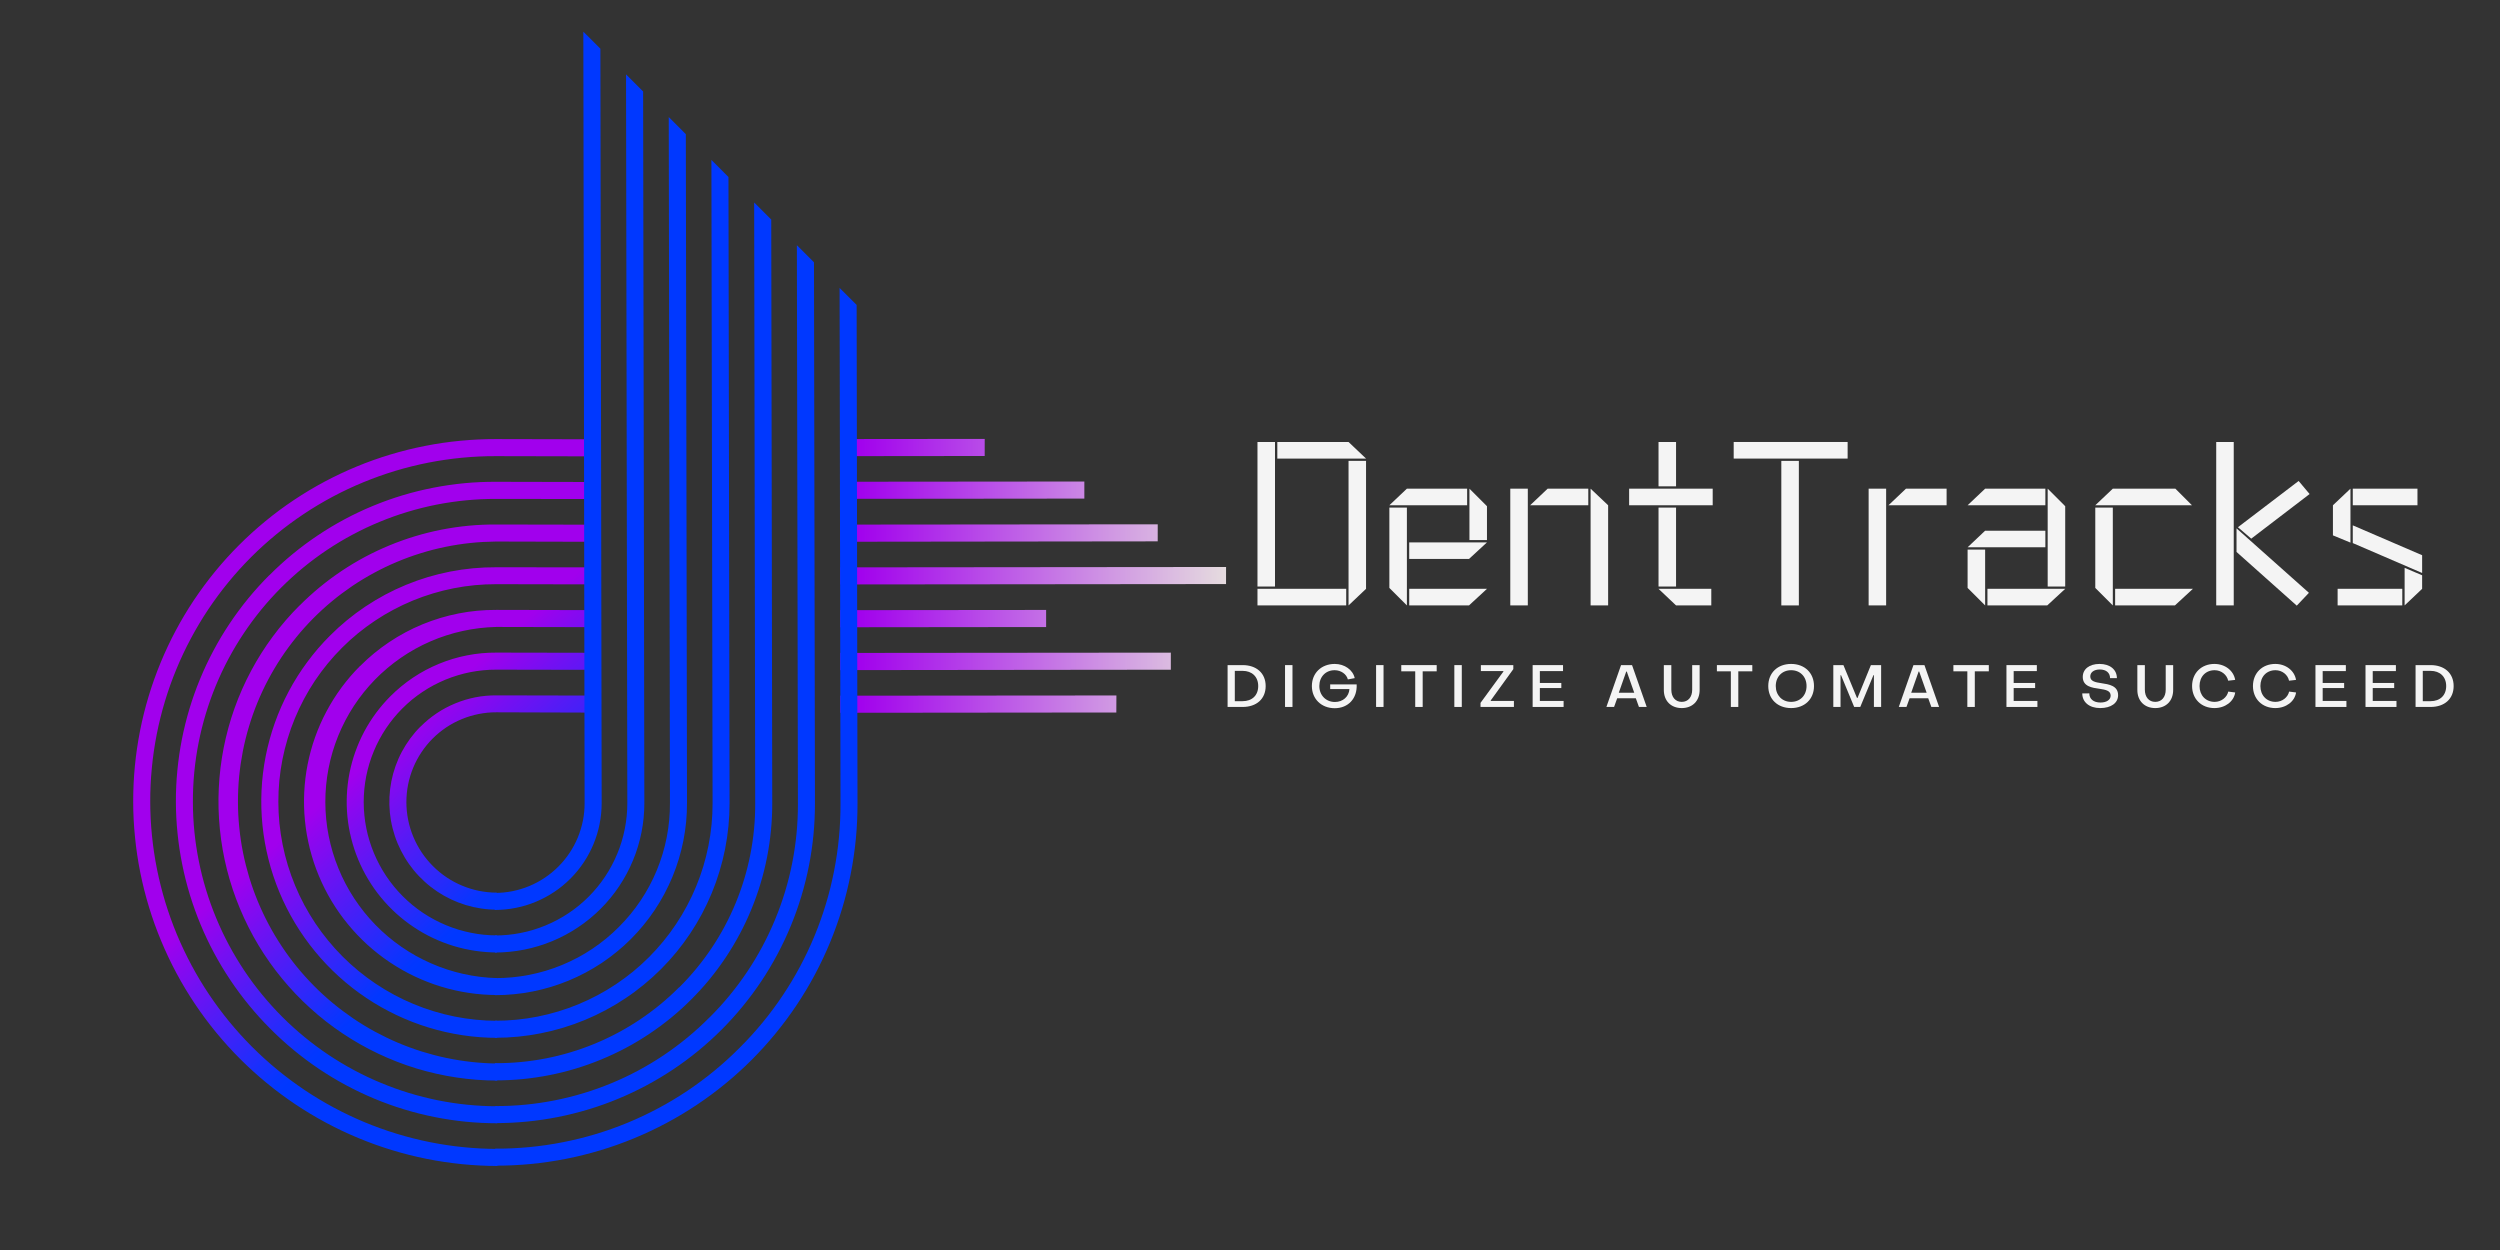 <svg xmlns="http://www.w3.org/2000/svg" xmlns:xlink="http://www.w3.org/1999/xlink" width="500" zoomAndPan="magnify" viewBox="0 0 375 187.5" height="250" preserveAspectRatio="xMidYMid meet" version="1.0"><rect x="0" y="0" width="375" height="187.5" fill="#333333" stroke="none"/><defs><g/><clipPath id="e6c93d5680"><path d="M 19 65 L 89 65 L 89 175 L 19 175 Z M 19 65 " clip-rule="nonzero"/></clipPath><clipPath id="951cf60737"><path d="M 63.363 186.184 L -2.625 120.195 L 70.238 47.328 L 136.23 113.32 Z M 63.363 186.184 " clip-rule="nonzero"/></clipPath><clipPath id="ccd84e0b51"><path d="M 63.363 186.184 L -2.625 120.195 L 70.238 47.328 L 136.23 113.32 Z M 63.363 186.184 " clip-rule="nonzero"/></clipPath><clipPath id="79b75fd7e5"><path d="M 49.48 95.367 C 48.254 96.59 47.129 97.898 46.098 99.293 C 45.066 100.684 44.141 102.145 43.328 103.672 C 42.512 105.203 41.812 106.785 41.23 108.418 C 40.648 110.051 40.191 111.719 39.855 113.418 C 39.52 115.121 39.312 116.84 39.23 118.574 C 39.148 120.309 39.195 122.039 39.367 123.766 C 39.543 125.492 39.844 127.199 40.27 128.887 C 40.691 130.57 41.238 132.215 41.906 133.82 C 42.574 135.426 43.355 136.973 44.254 138.465 C 45.148 139.953 46.148 141.371 47.254 142.715 C 48.355 144.062 49.551 145.316 50.84 146.484 C 52.129 147.652 53.496 148.723 54.941 149.688 C 56.387 150.656 57.898 151.512 59.469 152.258 C 61.039 153.004 62.656 153.629 64.316 154.137 C 65.98 154.645 67.668 155.027 69.387 155.285 C 71.105 155.543 72.832 155.676 74.566 155.676 L 74.559 153.121 C 73.488 153.117 72.418 153.062 71.352 152.953 C 70.281 152.848 69.223 152.688 68.172 152.477 C 67.117 152.266 66.078 152 65.051 151.688 C 64.023 151.375 63.016 151.012 62.023 150.598 C 61.031 150.188 60.062 149.727 59.117 149.219 C 58.172 148.711 57.25 148.156 56.355 147.559 C 55.465 146.961 54.602 146.32 53.773 145.641 C 52.941 144.957 52.148 144.234 51.387 143.477 C 50.629 142.715 49.906 141.922 49.227 141.09 C 48.543 140.258 47.902 139.398 47.305 138.504 C 46.707 137.609 46.156 136.691 45.648 135.746 C 45.141 134.797 44.68 133.828 44.27 132.836 C 43.855 131.844 43.492 130.836 43.18 129.809 C 42.867 128.781 42.605 127.742 42.395 126.688 C 42.184 125.637 42.023 124.578 41.914 123.508 C 41.809 122.441 41.754 121.371 41.754 120.301 C 41.75 119.227 41.801 118.156 41.902 117.09 C 42.008 116.023 42.16 114.965 42.367 113.914 C 42.578 112.859 42.836 111.82 43.145 110.797 C 43.453 109.77 43.812 108.762 44.223 107.773 C 44.629 106.785 45.086 105.816 45.59 104.871 C 46.094 103.926 46.641 103.008 47.234 102.117 C 47.832 101.23 48.465 100.371 49.145 99.543 C 49.824 98.715 50.543 97.922 51.301 97.168 C 52.055 96.41 52.848 95.691 53.676 95.012 C 54.504 94.336 55.363 93.699 56.254 93.105 C 57.145 92.512 58.062 91.961 59.008 91.461 C 59.953 90.957 60.918 90.5 61.91 90.09 C 62.898 89.684 63.906 89.324 64.934 89.016 C 65.957 88.707 66.996 88.449 68.047 88.242 C 69.102 88.035 70.16 87.879 71.227 87.777 C 72.293 87.676 73.363 87.625 74.438 87.629 L 88.883 87.656 L 88.875 85.102 L 74.43 85.09 C 72.109 85.078 69.812 85.293 67.539 85.734 C 65.262 86.18 63.055 86.84 60.914 87.723 C 58.773 88.605 56.742 89.691 54.816 90.977 C 52.891 92.262 51.113 93.727 49.48 95.367 Z M 58.559 104.441 C 57.777 105.223 57.059 106.059 56.402 106.945 C 55.746 107.832 55.156 108.762 54.637 109.734 C 54.117 110.711 53.676 111.719 53.305 112.758 C 52.934 113.797 52.641 114.859 52.426 115.945 C 52.215 117.027 52.082 118.125 52.031 119.227 C 51.977 120.332 52.008 121.434 52.117 122.535 C 52.227 123.637 52.418 124.723 52.691 125.797 C 52.961 126.871 53.309 127.918 53.734 128.941 C 54.16 129.965 54.656 130.949 55.227 131.898 C 55.797 132.848 56.434 133.754 57.137 134.609 C 57.844 135.465 58.605 136.266 59.426 137.012 C 60.246 137.754 61.117 138.434 62.039 139.051 C 62.957 139.668 63.918 140.215 64.918 140.688 C 65.922 141.164 66.949 141.562 68.008 141.887 C 69.066 142.211 70.145 142.453 71.238 142.617 C 72.332 142.785 73.434 142.867 74.539 142.871 L 74.535 140.309 C 73.883 140.309 73.23 140.273 72.578 140.211 C 71.93 140.145 71.285 140.047 70.645 139.918 C 70.004 139.789 69.371 139.629 68.746 139.441 C 68.121 139.25 67.504 139.027 66.902 138.777 C 66.297 138.527 65.707 138.246 65.133 137.938 C 64.555 137.629 63.996 137.293 63.449 136.93 C 62.906 136.566 62.383 136.176 61.875 135.762 C 61.371 135.344 60.887 134.906 60.426 134.445 C 59.961 133.98 59.523 133.496 59.105 132.992 C 58.691 132.484 58.301 131.961 57.938 131.418 C 57.574 130.875 57.238 130.312 56.93 129.738 C 56.621 129.16 56.34 128.57 56.09 127.969 C 55.836 127.363 55.617 126.75 55.426 126.125 C 55.234 125.5 55.074 124.867 54.945 124.227 C 54.816 123.586 54.723 122.941 54.656 122.289 C 54.59 121.641 54.559 120.988 54.555 120.336 C 54.555 119.684 54.586 119.031 54.648 118.383 C 54.711 117.73 54.805 117.086 54.93 116.445 C 55.059 115.809 55.215 115.176 55.402 114.551 C 55.59 113.926 55.809 113.312 56.059 112.711 C 56.305 112.105 56.586 111.52 56.891 110.941 C 57.199 110.367 57.531 109.809 57.895 109.266 C 58.254 108.727 58.645 108.203 59.055 107.699 C 59.469 107.195 59.906 106.715 60.367 106.254 C 60.828 105.793 61.309 105.355 61.812 104.941 C 62.316 104.527 62.84 104.141 63.383 103.781 C 63.926 103.418 64.484 103.086 65.059 102.777 C 65.637 102.473 66.223 102.195 66.828 101.945 C 67.43 101.699 68.043 101.48 68.668 101.293 C 69.293 101.105 69.926 100.945 70.562 100.82 C 71.203 100.695 71.848 100.602 72.5 100.539 C 73.148 100.477 73.801 100.445 74.453 100.449 L 88.922 100.477 L 88.914 97.918 L 74.445 97.891 C 72.969 97.883 71.504 98.02 70.059 98.305 C 68.609 98.586 67.203 99.012 65.84 99.574 C 64.477 100.137 63.18 100.824 61.957 101.645 C 60.73 102.465 59.598 103.398 58.559 104.441 Z M 54.012 99.895 C 53.008 100.898 52.086 101.969 51.242 103.109 C 50.402 104.25 49.645 105.441 48.98 106.695 C 48.312 107.945 47.742 109.238 47.266 110.574 C 46.789 111.914 46.418 113.277 46.141 114.668 C 45.867 116.062 45.699 117.469 45.633 118.887 C 45.566 120.305 45.602 121.719 45.746 123.133 C 45.887 124.547 46.133 125.941 46.48 127.32 C 46.828 128.699 47.273 130.047 47.82 131.359 C 48.367 132.672 49.004 133.938 49.738 135.16 C 50.469 136.379 51.289 137.539 52.191 138.637 C 53.094 139.738 54.074 140.766 55.125 141.723 C 56.18 142.68 57.297 143.555 58.48 144.344 C 59.664 145.137 60.895 145.84 62.18 146.449 C 63.465 147.059 64.789 147.574 66.148 147.988 C 67.508 148.406 68.891 148.719 70.297 148.93 C 71.699 149.145 73.113 149.25 74.535 149.254 L 74.547 146.715 C 73.699 146.691 72.852 146.629 72.008 146.523 C 71.164 146.418 70.328 146.273 69.5 146.09 C 68.672 145.902 67.852 145.68 67.043 145.414 C 66.234 145.148 65.441 144.848 64.664 144.504 C 63.883 144.164 63.121 143.785 62.379 143.371 C 61.637 142.957 60.914 142.508 60.215 142.023 C 59.516 141.539 58.84 141.023 58.191 140.473 C 57.543 139.926 56.918 139.344 56.324 138.734 C 55.73 138.125 55.168 137.492 54.633 136.828 C 54.102 136.164 53.602 135.477 53.133 134.766 C 52.668 134.055 52.238 133.32 51.84 132.57 C 51.445 131.816 51.086 131.047 50.766 130.258 C 50.441 129.473 50.16 128.672 49.914 127.855 C 49.672 127.043 49.465 126.219 49.301 125.383 C 49.137 124.551 49.012 123.711 48.93 122.867 C 48.844 122.02 48.801 121.172 48.801 120.324 C 48.797 119.473 48.836 118.629 48.918 117.781 C 48.996 116.938 49.117 116.098 49.281 115.266 C 49.441 114.434 49.645 113.609 49.883 112.797 C 50.125 111.98 50.406 111.184 50.723 110.398 C 51.043 109.609 51.398 108.844 51.789 108.09 C 52.184 107.34 52.613 106.609 53.074 105.898 C 53.539 105.191 54.035 104.504 54.566 103.844 C 55.098 103.184 55.656 102.551 56.25 101.941 C 56.84 101.336 57.461 100.758 58.109 100.215 C 58.758 99.668 59.43 99.152 60.129 98.672 C 60.824 98.191 61.543 97.746 62.285 97.332 C 63.027 96.922 63.785 96.547 64.562 96.211 C 65.34 95.871 66.133 95.57 66.941 95.312 C 67.75 95.051 68.566 94.828 69.395 94.648 C 70.223 94.465 71.059 94.324 71.902 94.223 C 72.746 94.121 73.59 94.062 74.441 94.043 L 88.898 94.074 L 88.891 91.516 L 74.434 91.484 C 72.535 91.477 70.656 91.652 68.793 92.016 C 66.934 92.383 65.125 92.926 63.375 93.648 C 61.621 94.371 59.961 95.258 58.387 96.312 C 56.812 97.363 55.355 98.562 54.02 99.906 Z M 40.395 86.277 C 39.281 87.391 38.227 88.555 37.23 89.77 C 36.234 90.984 35.301 92.25 34.43 93.555 C 33.555 94.863 32.75 96.211 32.012 97.602 C 31.27 98.988 30.602 100.41 30.004 101.863 C 29.402 103.32 28.875 104.801 28.422 106.305 C 27.969 107.812 27.59 109.34 27.285 110.883 C 26.984 112.43 26.754 113.984 26.605 115.551 C 26.453 117.121 26.379 118.691 26.383 120.266 C 26.387 121.844 26.469 123.414 26.629 124.984 C 26.785 126.551 27.02 128.109 27.332 129.656 C 27.641 131.203 28.027 132.73 28.488 134.238 C 28.949 135.746 29.484 137.23 30.09 138.688 C 30.695 140.145 31.371 141.566 32.117 142.961 C 32.863 144.352 33.676 145.703 34.555 147.016 C 35.434 148.328 36.375 149.594 37.375 150.812 C 38.379 152.035 39.438 153.203 40.555 154.32 C 42.789 156.566 45.219 158.57 47.844 160.336 C 50.473 162.102 53.25 163.59 56.168 164.809 C 59.09 166.023 62.102 166.941 65.203 167.559 C 68.305 168.18 71.434 168.488 74.594 168.488 L 74.578 165.938 C 73.086 165.938 71.598 165.859 70.113 165.711 C 68.629 165.562 67.152 165.34 65.691 165.047 C 64.227 164.75 62.781 164.387 61.352 163.949 C 59.922 163.516 58.52 163.008 57.141 162.434 C 55.762 161.863 54.41 161.223 53.094 160.516 C 51.777 159.809 50.496 159.039 49.254 158.211 C 48.012 157.379 46.816 156.488 45.66 155.539 C 44.504 154.59 43.398 153.586 42.34 152.531 C 41.285 151.473 40.281 150.367 39.332 149.211 C 38.383 148.059 37.492 146.859 36.66 145.617 C 35.832 144.375 35.062 143.094 34.355 141.777 C 33.648 140.461 33.012 139.113 32.438 137.73 C 31.863 136.352 31.359 134.949 30.922 133.52 C 30.484 132.094 30.121 130.645 29.828 129.184 C 29.531 127.719 29.309 126.242 29.16 124.758 C 29.012 123.273 28.934 121.785 28.934 120.293 C 28.93 118.801 29 117.312 29.141 115.828 C 29.285 114.344 29.5 112.871 29.789 111.41 C 30.078 109.945 30.438 108.5 30.867 107.074 C 31.297 105.648 31.797 104.246 32.363 102.867 C 32.934 101.492 33.566 100.145 34.266 98.832 C 34.969 97.52 35.73 96.242 36.559 95.004 C 37.383 93.766 38.27 92.57 39.211 91.418 C 40.156 90.266 41.156 89.164 42.207 88.113 C 43.262 87.059 44.363 86.062 45.512 85.117 C 46.664 84.172 47.859 83.289 49.098 82.461 C 50.336 81.637 51.613 80.871 52.93 80.172 C 54.242 79.469 55.59 78.836 56.965 78.27 C 58.344 77.699 59.746 77.199 61.172 76.77 C 62.598 76.34 64.043 75.98 65.504 75.691 C 66.969 75.406 68.441 75.191 69.926 75.047 C 71.41 74.902 72.898 74.832 74.391 74.836 L 88.832 74.855 L 88.824 72.301 L 74.391 72.27 C 71.23 72.254 68.102 72.551 65.004 73.156 C 61.902 73.762 58.895 74.664 55.98 75.867 C 53.062 77.07 50.293 78.551 47.672 80.305 C 45.051 82.059 42.629 84.051 40.402 86.289 Z M 63.086 108.973 C 62.527 109.527 62.016 110.125 61.543 110.762 C 61.074 111.395 60.656 112.059 60.281 112.758 C 59.91 113.453 59.594 114.176 59.328 114.918 C 59.062 115.664 58.855 116.422 58.703 117.199 C 58.551 117.973 58.457 118.754 58.418 119.547 C 58.383 120.336 58.402 121.125 58.48 121.91 C 58.559 122.699 58.695 123.477 58.891 124.242 C 59.086 125.012 59.332 125.762 59.637 126.492 C 59.941 127.223 60.297 127.93 60.707 128.609 C 61.113 129.289 61.57 129.934 62.07 130.547 C 62.574 131.16 63.121 131.73 63.707 132.262 C 64.293 132.797 64.918 133.281 65.574 133.723 C 66.234 134.164 66.922 134.555 67.637 134.895 C 68.352 135.234 69.09 135.52 69.848 135.75 C 70.602 135.98 71.375 136.156 72.156 136.273 C 72.938 136.395 73.727 136.453 74.516 136.453 L 74.512 133.898 C 73.625 133.895 72.746 133.805 71.875 133.633 C 71.004 133.457 70.156 133.199 69.336 132.855 C 68.512 132.516 67.734 132.098 66.992 131.602 C 66.254 131.105 65.57 130.543 64.941 129.914 C 64.312 129.285 63.75 128.602 63.254 127.863 C 62.758 127.121 62.34 126.34 62 125.52 C 61.656 124.699 61.398 123.852 61.223 122.98 C 61.047 122.109 60.961 121.23 60.957 120.34 C 60.957 119.453 61.043 118.574 61.211 117.703 C 61.383 116.832 61.641 115.988 61.977 115.168 C 62.316 114.348 62.73 113.57 63.223 112.832 C 63.715 112.094 64.273 111.41 64.898 110.785 C 65.527 110.16 66.207 109.598 66.945 109.105 C 67.684 108.613 68.461 108.199 69.281 107.863 C 70.102 107.523 70.949 107.27 71.816 107.098 C 72.688 106.926 73.57 106.84 74.457 106.844 L 88.934 106.891 L 88.922 104.336 L 74.449 104.305 C 72.316 104.293 70.27 104.695 68.301 105.504 C 66.332 106.316 64.598 107.473 63.094 108.98 Z M 44.934 90.82 C 43.484 92.266 42.152 93.812 40.934 95.457 C 39.715 97.102 38.621 98.828 37.66 100.633 C 36.695 102.441 35.867 104.309 35.18 106.238 C 34.492 108.172 33.953 110.141 33.555 112.152 C 33.16 114.164 32.914 116.195 32.816 118.242 C 32.719 120.293 32.773 122.336 32.98 124.379 C 33.184 126.422 33.539 128.438 34.039 130.43 C 34.543 132.418 35.188 134.363 35.98 136.262 C 36.77 138.156 37.691 139.988 38.75 141.75 C 39.809 143.512 40.992 145.188 42.297 146.773 C 43.602 148.363 45.016 149.848 46.539 151.227 C 48.062 152.609 49.676 153.871 51.387 155.012 C 53.094 156.156 54.875 157.168 56.734 158.047 C 58.59 158.93 60.5 159.668 62.465 160.27 C 64.43 160.867 66.426 161.316 68.457 161.621 C 70.488 161.926 72.527 162.082 74.578 162.086 L 74.574 159.523 C 73.301 159.512 72.027 159.434 70.762 159.297 C 69.492 159.156 68.234 158.957 66.984 158.695 C 65.734 158.438 64.504 158.113 63.285 157.734 C 62.066 157.352 60.871 156.91 59.695 156.414 C 58.52 155.914 57.371 155.359 56.246 154.75 C 55.125 154.141 54.035 153.477 52.98 152.762 C 51.922 152.043 50.902 151.277 49.918 150.461 C 48.934 149.648 47.992 148.785 47.094 147.879 C 46.195 146.973 45.344 146.023 44.535 145.031 C 43.727 144.043 42.973 143.016 42.266 141.949 C 41.559 140.887 40.902 139.789 40.305 138.664 C 39.703 137.535 39.16 136.383 38.672 135.203 C 38.184 134.023 37.754 132.824 37.383 131.602 C 37.016 130.379 36.703 129.145 36.453 127.891 C 36.203 126.641 36.016 125.383 35.891 124.113 C 35.762 122.844 35.695 121.57 35.695 120.297 C 35.691 119.02 35.75 117.75 35.871 116.48 C 35.996 115.211 36.18 113.953 36.422 112.703 C 36.668 111.453 36.973 110.219 37.34 109 C 37.703 107.777 38.129 106.578 38.609 105.402 C 39.094 104.223 39.633 103.074 40.227 101.949 C 40.824 100.824 41.473 99.73 42.176 98.668 C 42.879 97.609 43.629 96.586 44.434 95.598 C 45.234 94.609 46.086 93.664 46.98 92.762 C 47.875 91.859 48.812 91 49.793 90.188 C 50.773 89.379 51.789 88.617 52.844 87.902 C 53.898 87.191 54.988 86.535 56.105 85.93 C 57.227 85.324 58.371 84.773 59.547 84.281 C 60.719 83.785 61.914 83.352 63.129 82.977 C 64.348 82.598 65.578 82.281 66.828 82.027 C 68.074 81.77 69.332 81.578 70.598 81.445 C 71.867 81.312 73.137 81.242 74.414 81.23 L 88.855 81.266 L 88.844 78.703 L 74.406 78.676 C 71.664 78.66 68.953 78.918 66.266 79.441 C 63.582 79.969 60.973 80.754 58.445 81.797 C 55.914 82.84 53.516 84.121 51.242 85.641 C 48.973 87.16 46.871 88.891 44.941 90.828 Z M 19.98 120.262 C 19.98 122.047 20.074 123.828 20.254 125.605 C 20.43 127.383 20.695 129.148 21.047 130.902 C 21.398 132.652 21.836 134.383 22.359 136.094 C 22.879 137.805 23.484 139.484 24.172 141.133 C 24.859 142.785 25.625 144.398 26.469 145.977 C 27.312 147.551 28.234 149.082 29.227 150.57 C 30.223 152.059 31.289 153.492 32.426 154.875 C 33.559 156.258 34.762 157.582 36.027 158.848 C 37.289 160.109 38.613 161.312 39.996 162.445 C 41.379 163.582 42.812 164.648 44.301 165.645 C 45.789 166.637 47.32 167.559 48.895 168.402 C 50.473 169.246 52.086 170.016 53.738 170.699 C 55.387 171.387 57.066 171.992 58.777 172.512 C 60.488 173.035 62.219 173.473 63.969 173.824 C 65.723 174.176 67.488 174.441 69.266 174.621 C 71.043 174.797 72.824 174.891 74.609 174.895 L 74.602 172.336 C 72.898 172.332 71.203 172.246 69.508 172.074 C 67.812 171.902 66.133 171.652 64.461 171.316 C 62.793 170.98 61.145 170.562 59.516 170.066 C 57.883 169.57 56.281 168.992 54.711 168.34 C 53.137 167.684 51.598 166.957 50.094 166.148 C 48.594 165.344 47.133 164.469 45.715 163.52 C 44.301 162.57 42.934 161.555 41.613 160.473 C 40.297 159.391 39.035 158.246 37.828 157.043 C 36.625 155.836 35.48 154.574 34.398 153.258 C 33.316 151.938 32.301 150.57 31.352 149.156 C 30.402 147.738 29.527 146.277 28.723 144.777 C 27.918 143.273 27.188 141.734 26.531 140.164 C 25.879 138.59 25.301 136.988 24.805 135.359 C 24.309 133.727 23.891 132.078 23.555 130.41 C 23.219 128.738 22.969 127.059 22.797 125.363 C 22.625 123.672 22.539 121.973 22.535 120.27 C 22.531 118.57 22.613 116.871 22.777 115.18 C 22.938 113.484 23.184 111.805 23.512 110.137 C 23.84 108.469 24.25 106.82 24.742 105.191 C 25.23 103.566 25.801 101.965 26.449 100.395 C 27.098 98.824 27.82 97.289 28.621 95.789 C 29.418 94.293 30.289 92.836 31.23 91.422 C 32.176 90.008 33.184 88.645 34.262 87.332 C 35.336 86.02 36.477 84.762 37.676 83.562 C 38.879 82.359 40.137 81.223 41.449 80.145 C 42.762 79.07 44.125 78.059 45.539 77.117 C 46.949 76.176 48.406 75.305 49.906 74.504 C 51.406 73.707 52.941 72.98 54.512 72.336 C 56.082 71.688 57.68 71.117 59.309 70.625 C 60.934 70.137 62.582 69.727 64.25 69.398 C 65.918 69.07 67.602 68.824 69.293 68.66 C 70.988 68.496 72.684 68.418 74.387 68.422 L 88.812 68.453 L 88.805 65.895 L 74.379 65.863 C 72.594 65.859 70.812 65.945 69.035 66.117 C 67.258 66.285 65.496 66.543 63.746 66.891 C 61.996 67.234 60.266 67.664 58.559 68.18 C 56.852 68.691 55.176 69.289 53.527 69.969 C 51.879 70.648 50.266 71.41 48.695 72.246 C 47.121 73.086 45.594 74 44.113 74.988 C 42.629 75.977 41.199 77.035 39.82 78.168 C 38.445 79.297 37.125 80.492 35.867 81.75 C 34.605 83.012 33.41 84.328 32.281 85.707 C 31.152 87.086 30.094 88.516 29.102 89.996 C 28.113 91.48 27.199 93.008 26.363 94.578 C 25.523 96.152 24.766 97.762 24.086 99.41 C 23.406 101.059 22.809 102.738 22.293 104.445 C 21.777 106.152 21.348 107.879 21.004 109.629 C 20.66 111.379 20.402 113.145 20.23 114.922 C 20.059 116.695 19.977 118.477 19.98 120.262 Z M 19.98 120.262 " clip-rule="nonzero"/></clipPath><linearGradient x1="-4011.406" gradientTransform="matrix(0.338, 0.001, 0.001, 0.338, 1372.472, -1099.202)" y1="3456.599" x2="-3758.998" gradientUnits="userSpaceOnUse" y2="3737.052" id="a671ce400b"><stop stop-opacity="1" stop-color="rgb(63.1%, 0%, 92.899%)" offset="0"/><stop stop-opacity="1" stop-color="rgb(63.1%, 0%, 92.899%)" offset="0.25"/><stop stop-opacity="1" stop-color="rgb(63.1%, 0%, 92.899%)" offset="0.363"/><stop stop-opacity="1" stop-color="rgb(63.1%, 0%, 92.899%)" offset="0.375"/><stop stop-opacity="1" stop-color="rgb(63.1%, 0%, 92.899%)" offset="0.438"/><stop stop-opacity="1" stop-color="rgb(62.988%, 0.038%, 92.911%)" offset="0.469"/><stop stop-opacity="1" stop-color="rgb(61.731%, 0.476%, 93.053%)" offset="0.473"/><stop stop-opacity="1" stop-color="rgb(60.585%, 0.876%, 93.182%)" offset="0.477"/><stop stop-opacity="1" stop-color="rgb(59.439%, 1.276%, 93.311%)" offset="0.48"/><stop stop-opacity="1" stop-color="rgb(58.293%, 1.675%, 93.44%)" offset="0.484"/><stop stop-opacity="1" stop-color="rgb(57.146%, 2.075%, 93.568%)" offset="0.488"/><stop stop-opacity="1" stop-color="rgb(56%, 2.475%, 93.698%)" offset="0.492"/><stop stop-opacity="1" stop-color="rgb(54.852%, 2.875%, 93.826%)" offset="0.496"/><stop stop-opacity="1" stop-color="rgb(53.706%, 3.275%, 93.956%)" offset="0.5"/><stop stop-opacity="1" stop-color="rgb(52.56%, 3.673%, 94.084%)" offset="0.504"/><stop stop-opacity="1" stop-color="rgb(51.414%, 4.073%, 94.214%)" offset="0.508"/><stop stop-opacity="1" stop-color="rgb(50.267%, 4.472%, 94.342%)" offset="0.512"/><stop stop-opacity="1" stop-color="rgb(49.121%, 4.872%, 94.472%)" offset="0.516"/><stop stop-opacity="1" stop-color="rgb(47.975%, 5.272%, 94.6%)" offset="0.52"/><stop stop-opacity="1" stop-color="rgb(46.829%, 5.672%, 94.73%)" offset="0.523"/><stop stop-opacity="1" stop-color="rgb(45.682%, 6.071%, 94.858%)" offset="0.527"/><stop stop-opacity="1" stop-color="rgb(44.536%, 6.471%, 94.987%)" offset="0.531"/><stop stop-opacity="1" stop-color="rgb(43.388%, 6.871%, 95.116%)" offset="0.535"/><stop stop-opacity="1" stop-color="rgb(42.242%, 7.271%, 95.245%)" offset="0.539"/><stop stop-opacity="1" stop-color="rgb(41.096%, 7.671%, 95.374%)" offset="0.543"/><stop stop-opacity="1" stop-color="rgb(39.951%, 8.07%, 95.503%)" offset="0.547"/><stop stop-opacity="1" stop-color="rgb(38.803%, 8.47%, 95.633%)" offset="0.551"/><stop stop-opacity="1" stop-color="rgb(37.657%, 8.87%, 95.763%)" offset="0.555"/><stop stop-opacity="1" stop-color="rgb(36.511%, 9.27%, 95.891%)" offset="0.559"/><stop stop-opacity="1" stop-color="rgb(35.365%, 9.669%, 96.021%)" offset="0.562"/><stop stop-opacity="1" stop-color="rgb(34.218%, 10.069%, 96.149%)" offset="0.566"/><stop stop-opacity="1" stop-color="rgb(33.072%, 10.469%, 96.278%)" offset="0.57"/><stop stop-opacity="1" stop-color="rgb(31.924%, 10.867%, 96.407%)" offset="0.574"/><stop stop-opacity="1" stop-color="rgb(30.779%, 11.267%, 96.536%)" offset="0.578"/><stop stop-opacity="1" stop-color="rgb(29.633%, 11.667%, 96.664%)" offset="0.582"/><stop stop-opacity="1" stop-color="rgb(28.487%, 12.067%, 96.794%)" offset="0.586"/><stop stop-opacity="1" stop-color="rgb(27.339%, 12.466%, 96.922%)" offset="0.59"/><stop stop-opacity="1" stop-color="rgb(26.193%, 12.866%, 97.052%)" offset="0.594"/><stop stop-opacity="1" stop-color="rgb(25.047%, 13.266%, 97.18%)" offset="0.598"/><stop stop-opacity="1" stop-color="rgb(23.901%, 13.666%, 97.31%)" offset="0.602"/><stop stop-opacity="1" stop-color="rgb(22.754%, 14.066%, 97.438%)" offset="0.605"/><stop stop-opacity="1" stop-color="rgb(21.608%, 14.465%, 97.568%)" offset="0.609"/><stop stop-opacity="1" stop-color="rgb(20.461%, 14.865%, 97.696%)" offset="0.613"/><stop stop-opacity="1" stop-color="rgb(19.315%, 15.265%, 97.826%)" offset="0.617"/><stop stop-opacity="1" stop-color="rgb(18.169%, 15.665%, 97.954%)" offset="0.621"/><stop stop-opacity="1" stop-color="rgb(17.023%, 16.064%, 98.083%)" offset="0.625"/><stop stop-opacity="1" stop-color="rgb(15.875%, 16.464%, 98.212%)" offset="0.629"/><stop stop-opacity="1" stop-color="rgb(14.729%, 16.864%, 98.341%)" offset="0.633"/><stop stop-opacity="1" stop-color="rgb(13.583%, 17.264%, 98.47%)" offset="0.637"/><stop stop-opacity="1" stop-color="rgb(12.437%, 17.664%, 98.599%)" offset="0.641"/><stop stop-opacity="1" stop-color="rgb(11.29%, 18.062%, 98.727%)" offset="0.645"/><stop stop-opacity="1" stop-color="rgb(10.144%, 18.462%, 98.857%)" offset="0.648"/><stop stop-opacity="1" stop-color="rgb(8.997%, 18.861%, 98.985%)" offset="0.652"/><stop stop-opacity="1" stop-color="rgb(7.851%, 19.261%, 99.115%)" offset="0.656"/><stop stop-opacity="1" stop-color="rgb(6.705%, 19.661%, 99.245%)" offset="0.66"/><stop stop-opacity="1" stop-color="rgb(5.559%, 20.061%, 99.374%)" offset="0.664"/><stop stop-opacity="1" stop-color="rgb(4.411%, 20.461%, 99.503%)" offset="0.668"/><stop stop-opacity="1" stop-color="rgb(3.265%, 20.86%, 99.632%)" offset="0.672"/><stop stop-opacity="1" stop-color="rgb(2.119%, 21.26%, 99.76%)" offset="0.676"/><stop stop-opacity="1" stop-color="rgb(0.974%, 21.66%, 99.89%)" offset="0.68"/><stop stop-opacity="1" stop-color="rgb(0.487%, 21.829%, 99.945%)" offset="0.684"/><stop stop-opacity="1" stop-color="rgb(0%, 21.999%, 100%)" offset="0.688"/><stop stop-opacity="1" stop-color="rgb(0%, 21.999%, 100%)" offset="0.75"/><stop stop-opacity="1" stop-color="rgb(0%, 21.999%, 100%)" offset="1"/></linearGradient><clipPath id="e46869cfe7"><path d="M 126 65 L 184 65 L 184 107 L 126 107 Z M 126 65 " clip-rule="nonzero"/></clipPath><clipPath id="cfc2ee928d"><path d="M 147.637 128.512 L 105.477 86.352 L 145.348 46.48 L 187.508 88.645 Z M 147.637 128.512 " clip-rule="nonzero"/></clipPath><clipPath id="ddad7cf98b"><path d="M 147.637 128.512 L 105.477 86.352 L 145.348 46.48 L 187.508 88.645 Z M 147.637 128.512 " clip-rule="nonzero"/></clipPath><clipPath id="233500828b"><path d="M 156.918 91.492 L 126.039 91.523 L 126.039 94.09 L 156.918 94.055 Z M 126.035 68.422 L 147.703 68.398 L 147.707 65.836 L 126.035 65.859 Z M 126.047 74.828 L 162.652 74.789 L 162.652 72.227 L 126.043 72.262 Z M 126.043 104.355 L 126.043 106.918 L 167.449 106.875 L 167.461 104.32 Z M 126.035 100.516 L 175.625 100.457 L 175.625 97.895 L 126.043 97.941 Z M 126.027 81.262 L 173.656 81.203 L 173.66 78.645 L 126.039 78.691 Z M 126.039 87.668 L 183.906 87.609 L 183.91 85.047 L 126.039 85.105 Z M 126.039 87.668 " clip-rule="nonzero"/></clipPath><linearGradient x1="-3630.199" gradientTransform="matrix(0.338, -0, -0, 0.338, 1355.418, -1002.86)" y1="3215.53" x2="-3459.002" gradientUnits="userSpaceOnUse" y2="3215.53" id="ca356db398"><stop stop-opacity="1" stop-color="rgb(63.1%, 0%, 92.899%)" offset="0"/><stop stop-opacity="1" stop-color="rgb(63.206%, 0.345%, 92.876%)" offset="0.004"/><stop stop-opacity="1" stop-color="rgb(63.315%, 0.691%, 92.854%)" offset="0.008"/><stop stop-opacity="1" stop-color="rgb(63.423%, 1.042%, 92.831%)" offset="0.012"/><stop stop-opacity="1" stop-color="rgb(63.531%, 1.393%, 92.809%)" offset="0.016"/><stop stop-opacity="1" stop-color="rgb(63.64%, 1.744%, 92.786%)" offset="0.02"/><stop stop-opacity="1" stop-color="rgb(63.75%, 2.095%, 92.764%)" offset="0.023"/><stop stop-opacity="1" stop-color="rgb(63.858%, 2.446%, 92.741%)" offset="0.027"/><stop stop-opacity="1" stop-color="rgb(63.968%, 2.797%, 92.719%)" offset="0.031"/><stop stop-opacity="1" stop-color="rgb(64.076%, 3.148%, 92.696%)" offset="0.035"/><stop stop-opacity="1" stop-color="rgb(64.186%, 3.499%, 92.673%)" offset="0.039"/><stop stop-opacity="1" stop-color="rgb(64.294%, 3.85%, 92.65%)" offset="0.043"/><stop stop-opacity="1" stop-color="rgb(64.404%, 4.201%, 92.628%)" offset="0.047"/><stop stop-opacity="1" stop-color="rgb(64.513%, 4.552%, 92.606%)" offset="0.051"/><stop stop-opacity="1" stop-color="rgb(64.622%, 4.903%, 92.583%)" offset="0.055"/><stop stop-opacity="1" stop-color="rgb(64.731%, 5.254%, 92.56%)" offset="0.059"/><stop stop-opacity="1" stop-color="rgb(64.841%, 5.605%, 92.537%)" offset="0.062"/><stop stop-opacity="1" stop-color="rgb(64.949%, 5.956%, 92.514%)" offset="0.066"/><stop stop-opacity="1" stop-color="rgb(65.059%, 6.306%, 92.491%)" offset="0.07"/><stop stop-opacity="1" stop-color="rgb(65.167%, 6.657%, 92.468%)" offset="0.074"/><stop stop-opacity="1" stop-color="rgb(65.277%, 7.008%, 92.447%)" offset="0.078"/><stop stop-opacity="1" stop-color="rgb(65.385%, 7.359%, 92.424%)" offset="0.082"/><stop stop-opacity="1" stop-color="rgb(65.495%, 7.71%, 92.401%)" offset="0.086"/><stop stop-opacity="1" stop-color="rgb(65.604%, 8.061%, 92.378%)" offset="0.09"/><stop stop-opacity="1" stop-color="rgb(65.714%, 8.412%, 92.355%)" offset="0.094"/><stop stop-opacity="1" stop-color="rgb(65.822%, 8.763%, 92.332%)" offset="0.098"/><stop stop-opacity="1" stop-color="rgb(65.932%, 9.114%, 92.311%)" offset="0.102"/><stop stop-opacity="1" stop-color="rgb(66.04%, 9.465%, 92.288%)" offset="0.105"/><stop stop-opacity="1" stop-color="rgb(66.15%, 9.816%, 92.265%)" offset="0.109"/><stop stop-opacity="1" stop-color="rgb(66.258%, 10.167%, 92.242%)" offset="0.113"/><stop stop-opacity="1" stop-color="rgb(66.368%, 10.518%, 92.22%)" offset="0.117"/><stop stop-opacity="1" stop-color="rgb(66.476%, 10.869%, 92.197%)" offset="0.121"/><stop stop-opacity="1" stop-color="rgb(66.586%, 11.22%, 92.174%)" offset="0.125"/><stop stop-opacity="1" stop-color="rgb(66.695%, 11.571%, 92.151%)" offset="0.129"/><stop stop-opacity="1" stop-color="rgb(66.803%, 11.922%, 92.13%)" offset="0.133"/><stop stop-opacity="1" stop-color="rgb(66.911%, 12.273%, 92.107%)" offset="0.137"/><stop stop-opacity="1" stop-color="rgb(67.021%, 12.625%, 92.084%)" offset="0.141"/><stop stop-opacity="1" stop-color="rgb(67.13%, 12.976%, 92.061%)" offset="0.145"/><stop stop-opacity="1" stop-color="rgb(67.239%, 13.327%, 92.038%)" offset="0.148"/><stop stop-opacity="1" stop-color="rgb(67.348%, 13.678%, 92.015%)" offset="0.152"/><stop stop-opacity="1" stop-color="rgb(67.458%, 14.029%, 91.994%)" offset="0.156"/><stop stop-opacity="1" stop-color="rgb(67.566%, 14.38%, 91.971%)" offset="0.16"/><stop stop-opacity="1" stop-color="rgb(67.676%, 14.731%, 91.948%)" offset="0.164"/><stop stop-opacity="1" stop-color="rgb(67.784%, 15.082%, 91.925%)" offset="0.168"/><stop stop-opacity="1" stop-color="rgb(67.894%, 15.433%, 91.902%)" offset="0.172"/><stop stop-opacity="1" stop-color="rgb(68.002%, 15.784%, 91.879%)" offset="0.176"/><stop stop-opacity="1" stop-color="rgb(68.112%, 16.135%, 91.856%)" offset="0.18"/><stop stop-opacity="1" stop-color="rgb(68.221%, 16.486%, 91.833%)" offset="0.184"/><stop stop-opacity="1" stop-color="rgb(68.33%, 16.837%, 91.812%)" offset="0.188"/><stop stop-opacity="1" stop-color="rgb(68.439%, 17.188%, 91.789%)" offset="0.191"/><stop stop-opacity="1" stop-color="rgb(68.549%, 17.538%, 91.766%)" offset="0.195"/><stop stop-opacity="1" stop-color="rgb(68.657%, 17.889%, 91.743%)" offset="0.199"/><stop stop-opacity="1" stop-color="rgb(68.767%, 18.24%, 91.721%)" offset="0.203"/><stop stop-opacity="1" stop-color="rgb(68.875%, 18.591%, 91.698%)" offset="0.207"/><stop stop-opacity="1" stop-color="rgb(68.985%, 18.942%, 91.676%)" offset="0.211"/><stop stop-opacity="1" stop-color="rgb(69.093%, 19.293%, 91.653%)" offset="0.215"/><stop stop-opacity="1" stop-color="rgb(69.203%, 19.644%, 91.631%)" offset="0.219"/><stop stop-opacity="1" stop-color="rgb(69.312%, 19.995%, 91.608%)" offset="0.223"/><stop stop-opacity="1" stop-color="rgb(69.421%, 20.346%, 91.585%)" offset="0.227"/><stop stop-opacity="1" stop-color="rgb(69.53%, 20.697%, 91.562%)" offset="0.23"/><stop stop-opacity="1" stop-color="rgb(69.64%, 21.048%, 91.539%)" offset="0.234"/><stop stop-opacity="1" stop-color="rgb(69.748%, 21.399%, 91.516%)" offset="0.238"/><stop stop-opacity="1" stop-color="rgb(69.856%, 21.75%, 91.495%)" offset="0.242"/><stop stop-opacity="1" stop-color="rgb(69.965%, 22.101%, 91.472%)" offset="0.246"/><stop stop-opacity="1" stop-color="rgb(70.074%, 22.452%, 91.449%)" offset="0.25"/><stop stop-opacity="1" stop-color="rgb(70.183%, 22.803%, 91.426%)" offset="0.254"/><stop stop-opacity="1" stop-color="rgb(70.293%, 23.154%, 91.403%)" offset="0.258"/><stop stop-opacity="1" stop-color="rgb(70.401%, 23.505%, 91.38%)" offset="0.262"/><stop stop-opacity="1" stop-color="rgb(70.511%, 23.856%, 91.359%)" offset="0.266"/><stop stop-opacity="1" stop-color="rgb(70.619%, 24.207%, 91.336%)" offset="0.27"/><stop stop-opacity="1" stop-color="rgb(70.729%, 24.557%, 91.313%)" offset="0.273"/><stop stop-opacity="1" stop-color="rgb(70.837%, 24.908%, 91.29%)" offset="0.277"/><stop stop-opacity="1" stop-color="rgb(70.947%, 25.259%, 91.267%)" offset="0.281"/><stop stop-opacity="1" stop-color="rgb(71.056%, 25.61%, 91.245%)" offset="0.285"/><stop stop-opacity="1" stop-color="rgb(71.165%, 25.961%, 91.222%)" offset="0.289"/><stop stop-opacity="1" stop-color="rgb(71.274%, 26.312%, 91.199%)" offset="0.293"/><stop stop-opacity="1" stop-color="rgb(71.384%, 26.663%, 91.177%)" offset="0.297"/><stop stop-opacity="1" stop-color="rgb(71.492%, 27.014%, 91.154%)" offset="0.301"/><stop stop-opacity="1" stop-color="rgb(71.602%, 27.365%, 91.132%)" offset="0.305"/><stop stop-opacity="1" stop-color="rgb(71.71%, 27.716%, 91.109%)" offset="0.309"/><stop stop-opacity="1" stop-color="rgb(71.82%, 28.067%, 91.086%)" offset="0.312"/><stop stop-opacity="1" stop-color="rgb(71.928%, 28.418%, 91.063%)" offset="0.316"/><stop stop-opacity="1" stop-color="rgb(72.038%, 28.769%, 91.042%)" offset="0.32"/><stop stop-opacity="1" stop-color="rgb(72.147%, 29.12%, 91.019%)" offset="0.324"/><stop stop-opacity="1" stop-color="rgb(72.256%, 29.471%, 90.996%)" offset="0.328"/><stop stop-opacity="1" stop-color="rgb(72.365%, 29.822%, 90.973%)" offset="0.332"/><stop stop-opacity="1" stop-color="rgb(72.475%, 30.174%, 90.95%)" offset="0.336"/><stop stop-opacity="1" stop-color="rgb(72.583%, 30.525%, 90.927%)" offset="0.34"/><stop stop-opacity="1" stop-color="rgb(72.693%, 30.876%, 90.906%)" offset="0.344"/><stop stop-opacity="1" stop-color="rgb(72.801%, 31.227%, 90.883%)" offset="0.348"/><stop stop-opacity="1" stop-color="rgb(72.91%, 31.578%, 90.86%)" offset="0.352"/><stop stop-opacity="1" stop-color="rgb(73.018%, 31.929%, 90.837%)" offset="0.355"/><stop stop-opacity="1" stop-color="rgb(73.128%, 32.28%, 90.814%)" offset="0.359"/><stop stop-opacity="1" stop-color="rgb(73.236%, 32.631%, 90.791%)" offset="0.363"/><stop stop-opacity="1" stop-color="rgb(73.346%, 32.982%, 90.768%)" offset="0.367"/><stop stop-opacity="1" stop-color="rgb(73.454%, 33.333%, 90.746%)" offset="0.371"/><stop stop-opacity="1" stop-color="rgb(73.564%, 33.684%, 90.724%)" offset="0.375"/><stop stop-opacity="1" stop-color="rgb(73.672%, 34.035%, 90.701%)" offset="0.379"/><stop stop-opacity="1" stop-color="rgb(73.782%, 34.386%, 90.678%)" offset="0.383"/><stop stop-opacity="1" stop-color="rgb(73.891%, 34.737%, 90.656%)" offset="0.387"/><stop stop-opacity="1" stop-color="rgb(74.001%, 35.088%, 90.633%)" offset="0.391"/><stop stop-opacity="1" stop-color="rgb(74.109%, 35.439%, 90.61%)" offset="0.395"/><stop stop-opacity="1" stop-color="rgb(74.219%, 35.789%, 90.588%)" offset="0.398"/><stop stop-opacity="1" stop-color="rgb(74.327%, 36.14%, 90.565%)" offset="0.402"/><stop stop-opacity="1" stop-color="rgb(74.437%, 36.491%, 90.543%)" offset="0.406"/><stop stop-opacity="1" stop-color="rgb(74.545%, 36.842%, 90.52%)" offset="0.41"/><stop stop-opacity="1" stop-color="rgb(74.655%, 37.193%, 90.497%)" offset="0.414"/><stop stop-opacity="1" stop-color="rgb(74.763%, 37.544%, 90.474%)" offset="0.418"/><stop stop-opacity="1" stop-color="rgb(74.873%, 37.895%, 90.451%)" offset="0.422"/><stop stop-opacity="1" stop-color="rgb(74.982%, 38.246%, 90.428%)" offset="0.426"/><stop stop-opacity="1" stop-color="rgb(75.092%, 38.597%, 90.407%)" offset="0.43"/><stop stop-opacity="1" stop-color="rgb(75.2%, 38.948%, 90.384%)" offset="0.434"/><stop stop-opacity="1" stop-color="rgb(75.31%, 39.299%, 90.361%)" offset="0.438"/><stop stop-opacity="1" stop-color="rgb(75.418%, 39.65%, 90.338%)" offset="0.441"/><stop stop-opacity="1" stop-color="rgb(75.528%, 40.001%, 90.315%)" offset="0.445"/><stop stop-opacity="1" stop-color="rgb(75.636%, 40.352%, 90.292%)" offset="0.449"/><stop stop-opacity="1" stop-color="rgb(75.746%, 40.703%, 90.271%)" offset="0.453"/><stop stop-opacity="1" stop-color="rgb(75.854%, 41.054%, 90.248%)" offset="0.457"/><stop stop-opacity="1" stop-color="rgb(75.963%, 41.405%, 90.225%)" offset="0.461"/><stop stop-opacity="1" stop-color="rgb(76.071%, 41.756%, 90.202%)" offset="0.465"/><stop stop-opacity="1" stop-color="rgb(76.181%, 42.107%, 90.179%)" offset="0.469"/><stop stop-opacity="1" stop-color="rgb(76.289%, 42.458%, 90.157%)" offset="0.473"/><stop stop-opacity="1" stop-color="rgb(76.399%, 42.809%, 90.134%)" offset="0.477"/><stop stop-opacity="1" stop-color="rgb(76.508%, 43.159%, 90.111%)" offset="0.48"/><stop stop-opacity="1" stop-color="rgb(76.617%, 43.51%, 90.089%)" offset="0.484"/><stop stop-opacity="1" stop-color="rgb(76.726%, 43.861%, 90.067%)" offset="0.488"/><stop stop-opacity="1" stop-color="rgb(76.836%, 44.212%, 90.044%)" offset="0.492"/><stop stop-opacity="1" stop-color="rgb(76.944%, 44.563%, 90.021%)" offset="0.496"/><stop stop-opacity="1" stop-color="rgb(77.054%, 44.914%, 89.998%)" offset="0.5"/><stop stop-opacity="1" stop-color="rgb(77.162%, 45.265%, 89.975%)" offset="0.504"/><stop stop-opacity="1" stop-color="rgb(77.272%, 45.616%, 89.954%)" offset="0.508"/><stop stop-opacity="1" stop-color="rgb(77.38%, 45.967%, 89.931%)" offset="0.512"/><stop stop-opacity="1" stop-color="rgb(77.49%, 46.318%, 89.908%)" offset="0.516"/><stop stop-opacity="1" stop-color="rgb(77.599%, 46.669%, 89.885%)" offset="0.52"/><stop stop-opacity="1" stop-color="rgb(77.708%, 47.02%, 89.862%)" offset="0.523"/><stop stop-opacity="1" stop-color="rgb(77.817%, 47.371%, 89.839%)" offset="0.527"/><stop stop-opacity="1" stop-color="rgb(77.927%, 47.722%, 89.816%)" offset="0.531"/><stop stop-opacity="1" stop-color="rgb(78.035%, 48.073%, 89.793%)" offset="0.535"/><stop stop-opacity="1" stop-color="rgb(78.145%, 48.425%, 89.772%)" offset="0.539"/><stop stop-opacity="1" stop-color="rgb(78.253%, 48.776%, 89.749%)" offset="0.543"/><stop stop-opacity="1" stop-color="rgb(78.363%, 49.127%, 89.726%)" offset="0.547"/><stop stop-opacity="1" stop-color="rgb(78.471%, 49.478%, 89.703%)" offset="0.551"/><stop stop-opacity="1" stop-color="rgb(78.581%, 49.829%, 89.68%)" offset="0.555"/><stop stop-opacity="1" stop-color="rgb(78.69%, 50.18%, 89.658%)" offset="0.559"/><stop stop-opacity="1" stop-color="rgb(78.799%, 50.531%, 89.636%)" offset="0.562"/><stop stop-opacity="1" stop-color="rgb(78.908%, 50.882%, 89.613%)" offset="0.566"/><stop stop-opacity="1" stop-color="rgb(79.018%, 51.233%, 89.59%)" offset="0.57"/><stop stop-opacity="1" stop-color="rgb(79.126%, 51.584%, 89.568%)" offset="0.574"/><stop stop-opacity="1" stop-color="rgb(79.234%, 51.935%, 89.545%)" offset="0.578"/><stop stop-opacity="1" stop-color="rgb(79.343%, 52.286%, 89.522%)" offset="0.582"/><stop stop-opacity="1" stop-color="rgb(79.453%, 52.637%, 89.499%)" offset="0.586"/><stop stop-opacity="1" stop-color="rgb(79.561%, 52.988%, 89.476%)" offset="0.59"/><stop stop-opacity="1" stop-color="rgb(79.671%, 53.339%, 89.455%)" offset="0.594"/><stop stop-opacity="1" stop-color="rgb(79.779%, 53.69%, 89.432%)" offset="0.598"/><stop stop-opacity="1" stop-color="rgb(79.889%, 54.041%, 89.409%)" offset="0.602"/><stop stop-opacity="1" stop-color="rgb(79.997%, 54.391%, 89.386%)" offset="0.605"/><stop stop-opacity="1" stop-color="rgb(80.107%, 54.742%, 89.363%)" offset="0.609"/><stop stop-opacity="1" stop-color="rgb(80.215%, 55.093%, 89.34%)" offset="0.613"/><stop stop-opacity="1" stop-color="rgb(80.325%, 55.444%, 89.319%)" offset="0.617"/><stop stop-opacity="1" stop-color="rgb(80.434%, 55.795%, 89.296%)" offset="0.621"/><stop stop-opacity="1" stop-color="rgb(80.544%, 56.146%, 89.273%)" offset="0.625"/><stop stop-opacity="1" stop-color="rgb(80.652%, 56.497%, 89.25%)" offset="0.629"/><stop stop-opacity="1" stop-color="rgb(80.762%, 56.848%, 89.227%)" offset="0.633"/><stop stop-opacity="1" stop-color="rgb(80.87%, 57.199%, 89.204%)" offset="0.637"/><stop stop-opacity="1" stop-color="rgb(80.98%, 57.55%, 89.182%)" offset="0.641"/><stop stop-opacity="1" stop-color="rgb(81.088%, 57.901%, 89.159%)" offset="0.645"/><stop stop-opacity="1" stop-color="rgb(81.198%, 58.252%, 89.137%)" offset="0.648"/><stop stop-opacity="1" stop-color="rgb(81.306%, 58.603%, 89.114%)" offset="0.652"/><stop stop-opacity="1" stop-color="rgb(81.416%, 58.954%, 89.091%)" offset="0.656"/><stop stop-opacity="1" stop-color="rgb(81.525%, 59.305%, 89.069%)" offset="0.66"/><stop stop-opacity="1" stop-color="rgb(81.635%, 59.656%, 89.046%)" offset="0.664"/><stop stop-opacity="1" stop-color="rgb(81.743%, 60.007%, 89.023%)" offset="0.668"/><stop stop-opacity="1" stop-color="rgb(81.853%, 60.358%, 89.001%)" offset="0.672"/><stop stop-opacity="1" stop-color="rgb(81.961%, 60.709%, 88.979%)" offset="0.676"/><stop stop-opacity="1" stop-color="rgb(82.071%, 61.06%, 88.956%)" offset="0.68"/><stop stop-opacity="1" stop-color="rgb(82.179%, 61.411%, 88.933%)" offset="0.684"/><stop stop-opacity="1" stop-color="rgb(82.288%, 61.761%, 88.91%)" offset="0.688"/><stop stop-opacity="1" stop-color="rgb(82.396%, 62.112%, 88.887%)" offset="0.691"/><stop stop-opacity="1" stop-color="rgb(82.506%, 62.463%, 88.864%)" offset="0.695"/><stop stop-opacity="1" stop-color="rgb(82.614%, 62.814%, 88.841%)" offset="0.699"/><stop stop-opacity="1" stop-color="rgb(82.724%, 63.165%, 88.82%)" offset="0.703"/><stop stop-opacity="1" stop-color="rgb(82.832%, 63.516%, 88.797%)" offset="0.707"/><stop stop-opacity="1" stop-color="rgb(82.942%, 63.867%, 88.774%)" offset="0.711"/><stop stop-opacity="1" stop-color="rgb(83.051%, 64.218%, 88.751%)" offset="0.715"/><stop stop-opacity="1" stop-color="rgb(83.16%, 64.569%, 88.728%)" offset="0.719"/><stop stop-opacity="1" stop-color="rgb(83.269%, 64.92%, 88.705%)" offset="0.723"/><stop stop-opacity="1" stop-color="rgb(83.379%, 65.271%, 88.684%)" offset="0.727"/><stop stop-opacity="1" stop-color="rgb(83.487%, 65.622%, 88.661%)" offset="0.73"/><stop stop-opacity="1" stop-color="rgb(83.597%, 65.974%, 88.638%)" offset="0.734"/><stop stop-opacity="1" stop-color="rgb(83.705%, 66.325%, 88.615%)" offset="0.738"/><stop stop-opacity="1" stop-color="rgb(83.815%, 66.676%, 88.593%)" offset="0.742"/><stop stop-opacity="1" stop-color="rgb(83.923%, 67.027%, 88.57%)" offset="0.746"/><stop stop-opacity="1" stop-color="rgb(84.033%, 67.378%, 88.547%)" offset="0.75"/><stop stop-opacity="1" stop-color="rgb(84.142%, 67.729%, 88.524%)" offset="0.754"/><stop stop-opacity="1" stop-color="rgb(84.251%, 68.08%, 88.503%)" offset="0.758"/><stop stop-opacity="1" stop-color="rgb(84.36%, 68.431%, 88.48%)" offset="0.762"/><stop stop-opacity="1" stop-color="rgb(84.47%, 68.782%, 88.457%)" offset="0.766"/><stop stop-opacity="1" stop-color="rgb(84.578%, 69.133%, 88.434%)" offset="0.77"/><stop stop-opacity="1" stop-color="rgb(84.688%, 69.484%, 88.411%)" offset="0.773"/><stop stop-opacity="1" stop-color="rgb(84.796%, 69.835%, 88.388%)" offset="0.777"/><stop stop-opacity="1" stop-color="rgb(84.906%, 70.186%, 88.367%)" offset="0.781"/><stop stop-opacity="1" stop-color="rgb(85.014%, 70.537%, 88.344%)" offset="0.785"/><stop stop-opacity="1" stop-color="rgb(85.124%, 70.888%, 88.321%)" offset="0.789"/><stop stop-opacity="1" stop-color="rgb(85.233%, 71.239%, 88.298%)" offset="0.793"/><stop stop-opacity="1" stop-color="rgb(85.341%, 71.59%, 88.275%)" offset="0.797"/><stop stop-opacity="1" stop-color="rgb(85.449%, 71.941%, 88.252%)" offset="0.801"/><stop stop-opacity="1" stop-color="rgb(85.559%, 72.292%, 88.229%)" offset="0.805"/><stop stop-opacity="1" stop-color="rgb(85.667%, 72.643%, 88.206%)" offset="0.809"/><stop stop-opacity="1" stop-color="rgb(85.777%, 72.993%, 88.185%)" offset="0.812"/><stop stop-opacity="1" stop-color="rgb(85.886%, 73.344%, 88.162%)" offset="0.816"/><stop stop-opacity="1" stop-color="rgb(85.995%, 73.695%, 88.139%)" offset="0.82"/><stop stop-opacity="1" stop-color="rgb(86.104%, 74.046%, 88.116%)" offset="0.824"/><stop stop-opacity="1" stop-color="rgb(86.214%, 74.397%, 88.094%)" offset="0.828"/><stop stop-opacity="1" stop-color="rgb(86.322%, 74.748%, 88.071%)" offset="0.832"/><stop stop-opacity="1" stop-color="rgb(86.432%, 75.099%, 88.049%)" offset="0.836"/><stop stop-opacity="1" stop-color="rgb(86.54%, 75.45%, 88.026%)" offset="0.84"/><stop stop-opacity="1" stop-color="rgb(86.65%, 75.801%, 88.004%)" offset="0.844"/><stop stop-opacity="1" stop-color="rgb(86.758%, 76.152%, 87.981%)" offset="0.848"/><stop stop-opacity="1" stop-color="rgb(86.868%, 76.503%, 87.958%)" offset="0.852"/><stop stop-opacity="1" stop-color="rgb(86.977%, 76.854%, 87.935%)" offset="0.855"/><stop stop-opacity="1" stop-color="rgb(87.086%, 77.205%, 87.912%)" offset="0.859"/><stop stop-opacity="1" stop-color="rgb(87.195%, 77.556%, 87.889%)" offset="0.863"/><stop stop-opacity="1" stop-color="rgb(87.305%, 77.907%, 87.868%)" offset="0.867"/><stop stop-opacity="1" stop-color="rgb(87.413%, 78.258%, 87.845%)" offset="0.871"/><stop stop-opacity="1" stop-color="rgb(87.523%, 78.609%, 87.822%)" offset="0.875"/><stop stop-opacity="1" stop-color="rgb(87.631%, 78.96%, 87.799%)" offset="0.879"/><stop stop-opacity="1" stop-color="rgb(87.741%, 79.311%, 87.776%)" offset="0.883"/><stop stop-opacity="1" stop-color="rgb(87.849%, 79.662%, 87.753%)" offset="0.887"/><stop stop-opacity="1" stop-color="rgb(87.959%, 80.013%, 87.732%)" offset="0.891"/><stop stop-opacity="1" stop-color="rgb(88.068%, 80.363%, 87.709%)" offset="0.895"/><stop stop-opacity="1" stop-color="rgb(88.177%, 80.714%, 87.686%)" offset="0.898"/><stop stop-opacity="1" stop-color="rgb(88.286%, 81.065%, 87.663%)" offset="0.902"/><stop stop-opacity="1" stop-color="rgb(88.394%, 81.416%, 87.64%)" offset="0.906"/><stop stop-opacity="1" stop-color="rgb(88.503%, 81.767%, 87.617%)" offset="0.91"/><stop stop-opacity="1" stop-color="rgb(88.612%, 82.118%, 87.595%)" offset="0.914"/><stop stop-opacity="1" stop-color="rgb(88.721%, 82.469%, 87.572%)" offset="0.918"/><stop stop-opacity="1" stop-color="rgb(88.831%, 82.82%, 87.55%)" offset="0.922"/><stop stop-opacity="1" stop-color="rgb(88.939%, 83.171%, 87.527%)" offset="0.926"/><stop stop-opacity="1" stop-color="rgb(89.049%, 83.524%, 87.505%)" offset="0.93"/><stop stop-opacity="1" stop-color="rgb(89.157%, 83.875%, 87.482%)" offset="0.934"/><stop stop-opacity="1" stop-color="rgb(89.267%, 84.225%, 87.459%)" offset="0.938"/><stop stop-opacity="1" stop-color="rgb(89.375%, 84.576%, 87.436%)" offset="0.941"/><stop stop-opacity="1" stop-color="rgb(89.485%, 84.927%, 87.415%)" offset="0.945"/><stop stop-opacity="1" stop-color="rgb(89.594%, 85.278%, 87.392%)" offset="0.949"/><stop stop-opacity="1" stop-color="rgb(89.703%, 85.629%, 87.369%)" offset="0.953"/><stop stop-opacity="1" stop-color="rgb(89.812%, 85.98%, 87.346%)" offset="0.957"/><stop stop-opacity="1" stop-color="rgb(89.922%, 86.331%, 87.323%)" offset="0.961"/><stop stop-opacity="1" stop-color="rgb(90.03%, 86.682%, 87.3%)" offset="0.965"/><stop stop-opacity="1" stop-color="rgb(90.14%, 87.033%, 87.277%)" offset="0.969"/><stop stop-opacity="1" stop-color="rgb(90.248%, 87.384%, 87.254%)" offset="0.973"/><stop stop-opacity="1" stop-color="rgb(90.358%, 87.735%, 87.233%)" offset="0.977"/><stop stop-opacity="1" stop-color="rgb(90.466%, 88.086%, 87.21%)" offset="0.98"/><stop stop-opacity="1" stop-color="rgb(90.576%, 88.437%, 87.187%)" offset="0.984"/><stop stop-opacity="1" stop-color="rgb(90.685%, 88.788%, 87.164%)" offset="0.988"/><stop stop-opacity="1" stop-color="rgb(90.794%, 89.139%, 87.141%)" offset="0.992"/><stop stop-opacity="1" stop-color="rgb(90.897%, 89.468%, 87.12%)" offset="0.996"/><stop stop-opacity="1" stop-color="rgb(90.999%, 89.799%, 87.099%)" offset="1"/></linearGradient><clipPath id="14cd2b08ef"><path d="M 74 4 L 129 4 L 129 175 L 74 175 Z M 74 4 " clip-rule="nonzero"/></clipPath><clipPath id="780cd67bc8"><path d="M 85.625 186.184 L -4.195 96.363 L 87.461 4.711 L 177.281 94.531 Z M 85.625 186.184 " clip-rule="nonzero"/></clipPath><clipPath id="6be31d4cfb"><path d="M 85.625 186.184 L -4.195 96.363 L 87.461 4.711 L 177.281 94.531 Z M 85.625 186.184 " clip-rule="nonzero"/></clipPath><clipPath id="605adbbf5e"><path d="M 74.234 140.32 L 74.238 142.879 C 74.973 142.879 75.707 142.844 76.438 142.77 C 77.172 142.699 77.895 142.59 78.617 142.449 C 79.336 142.305 80.051 142.129 80.754 141.914 C 81.457 141.703 82.145 141.457 82.824 141.176 C 83.504 140.895 84.168 140.582 84.812 140.234 C 85.461 139.891 86.09 139.516 86.699 139.105 C 87.312 138.699 87.898 138.262 88.469 137.797 C 89.035 137.332 89.578 136.84 90.098 136.32 C 90.617 135.801 91.109 135.258 91.574 134.691 C 92.039 134.125 92.477 133.535 92.883 132.926 C 93.289 132.312 93.668 131.684 94.012 131.039 C 94.359 130.391 94.672 129.727 94.953 129.047 C 95.234 128.371 95.48 127.68 95.691 126.977 C 95.906 126.273 96.082 125.562 96.227 124.84 C 96.367 124.121 96.477 123.395 96.547 122.664 C 96.617 121.93 96.652 121.199 96.652 120.461 L 96.469 13.719 L 93.906 11.156 L 94.098 120.457 C 94.098 121.109 94.066 121.758 94.004 122.406 C 93.941 123.055 93.844 123.699 93.719 124.336 C 93.594 124.977 93.434 125.605 93.246 126.23 C 93.059 126.852 92.84 127.465 92.59 128.066 C 92.344 128.668 92.066 129.254 91.758 129.828 C 91.453 130.402 91.117 130.961 90.758 131.5 C 90.395 132.043 90.008 132.566 89.598 133.066 C 89.184 133.57 88.75 134.051 88.289 134.512 C 87.828 134.973 87.348 135.406 86.844 135.82 C 86.34 136.234 85.82 136.621 85.277 136.98 C 84.738 137.344 84.18 137.676 83.605 137.98 C 83.031 138.289 82.445 138.566 81.844 138.812 C 81.242 139.062 80.629 139.281 80.008 139.469 C 79.383 139.66 78.754 139.816 78.113 139.941 C 77.477 140.07 76.832 140.164 76.184 140.227 C 75.535 140.289 74.887 140.32 74.234 140.32 Z M 87.691 120.457 C 87.695 121.344 87.609 122.219 87.438 123.09 C 87.262 123.957 87.008 124.801 86.672 125.621 C 86.332 126.438 85.918 127.215 85.426 127.949 C 84.934 128.688 84.375 129.367 83.75 129.992 C 83.125 130.617 82.445 131.176 81.707 131.668 C 80.973 132.16 80.195 132.574 79.379 132.914 C 78.559 133.25 77.715 133.508 76.848 133.68 C 75.977 133.852 75.102 133.938 74.215 133.938 L 74.219 136.492 C 74.742 136.492 75.27 136.465 75.793 136.414 C 76.316 136.363 76.832 136.289 77.348 136.184 C 77.863 136.082 78.375 135.957 78.875 135.805 C 79.379 135.652 79.871 135.477 80.359 135.273 C 80.844 135.074 81.316 134.848 81.781 134.602 C 82.242 134.355 82.695 134.086 83.129 133.793 C 83.566 133.504 83.988 133.191 84.395 132.859 C 84.801 132.523 85.188 132.172 85.559 131.801 C 85.93 131.43 86.281 131.043 86.613 130.637 C 86.949 130.23 87.262 129.809 87.551 129.371 C 87.844 128.938 88.113 128.488 88.359 128.023 C 88.605 127.559 88.832 127.086 89.031 126.602 C 89.23 126.117 89.41 125.621 89.562 125.117 C 89.715 124.617 89.84 124.105 89.941 123.59 C 90.043 123.078 90.121 122.559 90.172 122.035 C 90.223 121.512 90.25 120.988 90.25 120.461 L 90.059 7.309 L 87.5 4.75 Z M 92.824 139.051 C 91.609 140.273 90.285 141.363 88.852 142.32 C 87.418 143.281 85.902 144.09 84.309 144.746 C 82.715 145.406 81.07 145.898 79.375 146.23 C 77.684 146.562 75.973 146.723 74.246 146.715 L 74.25 149.273 C 75.195 149.273 76.137 149.23 77.078 149.137 C 78.02 149.047 78.953 148.91 79.879 148.727 C 80.805 148.543 81.719 148.316 82.621 148.043 C 83.527 147.77 84.414 147.453 85.285 147.094 C 86.16 146.734 87.012 146.332 87.844 145.887 C 88.676 145.445 89.484 144.961 90.27 144.438 C 91.055 143.914 91.812 143.352 92.539 142.754 C 93.27 142.156 93.969 141.523 94.637 140.855 C 95.301 140.191 95.934 139.492 96.531 138.762 C 97.133 138.031 97.691 137.277 98.215 136.492 C 98.738 135.707 99.223 134.898 99.668 134.066 C 100.109 133.234 100.512 132.379 100.875 131.508 C 101.234 130.637 101.551 129.746 101.824 128.844 C 102.094 127.941 102.324 127.023 102.508 126.098 C 102.688 125.172 102.824 124.238 102.918 123.301 C 103.008 122.359 103.051 121.418 103.051 120.473 L 102.875 20.125 L 100.312 17.562 L 100.492 120.469 C 100.5 122.195 100.34 123.906 100.008 125.602 C 99.676 127.297 99.18 128.938 98.523 130.535 C 97.863 132.129 97.055 133.645 96.098 135.074 C 95.137 136.508 94.047 137.832 92.824 139.051 Z M 110.941 157.168 C 108.543 159.582 105.93 161.73 103.105 163.625 C 100.277 165.516 97.289 167.109 94.145 168.41 C 91 169.707 87.754 170.684 84.414 171.336 C 81.07 171.992 77.699 172.312 74.289 172.297 L 74.293 174.852 C 76.074 174.852 77.852 174.77 79.629 174.598 C 81.402 174.426 83.16 174.168 84.91 173.824 C 86.656 173.477 88.383 173.047 90.09 172.535 C 91.793 172.02 93.469 171.422 95.113 170.742 C 96.762 170.066 98.367 169.305 99.938 168.469 C 101.512 167.633 103.035 166.719 104.516 165.73 C 105.996 164.742 107.426 163.684 108.801 162.555 C 110.176 161.43 111.496 160.234 112.754 158.977 C 114.012 157.719 115.203 156.402 116.332 155.023 C 117.461 153.648 118.52 152.219 119.508 150.738 C 120.496 149.258 121.406 147.734 122.246 146.164 C 123.082 144.594 123.84 142.984 124.52 141.34 C 125.199 139.691 125.797 138.016 126.312 136.312 C 126.824 134.605 127.254 132.879 127.598 131.133 C 127.945 129.387 128.203 127.625 128.375 125.852 C 128.547 124.078 128.629 122.297 128.625 120.516 L 128.496 45.746 L 125.938 43.188 L 126.074 120.516 C 126.086 123.922 125.77 127.297 125.113 130.637 C 124.461 133.98 123.484 137.223 122.184 140.371 C 120.887 143.516 119.289 146.504 117.398 149.328 C 115.508 152.156 113.355 154.77 110.941 157.168 Z M 106.406 152.629 C 104.305 154.746 102.016 156.633 99.539 158.293 C 97.059 159.953 94.445 161.352 91.688 162.492 C 88.93 163.629 86.09 164.488 83.16 165.062 C 80.23 165.641 77.273 165.922 74.289 165.91 L 74.289 168.465 C 75.863 168.469 77.434 168.395 79 168.242 C 80.562 168.09 82.117 167.863 83.66 167.559 C 85.203 167.254 86.727 166.875 88.23 166.422 C 89.734 165.969 91.215 165.441 92.668 164.84 C 94.121 164.242 95.539 163.574 96.926 162.832 C 98.312 162.094 99.656 161.289 100.965 160.418 C 102.27 159.547 103.531 158.613 104.746 157.617 C 105.961 156.621 107.121 155.566 108.234 154.457 C 109.344 153.348 110.398 152.184 111.391 150.969 C 112.387 149.754 113.32 148.496 114.195 147.188 C 115.066 145.883 115.871 144.535 116.609 143.148 C 117.348 141.762 118.02 140.344 118.617 138.891 C 119.219 137.438 119.742 135.961 120.199 134.453 C 120.652 132.949 121.031 131.426 121.336 129.883 C 121.641 128.34 121.867 126.789 122.02 125.223 C 122.168 123.656 122.242 122.086 122.242 120.516 L 122.098 39.348 L 119.531 36.781 L 119.688 120.512 C 119.699 123.5 119.418 126.457 118.844 129.387 C 118.27 132.316 117.41 135.16 116.27 137.914 C 115.133 140.672 113.734 143.289 112.074 145.77 C 110.414 148.246 108.527 150.535 106.41 152.637 Z M 101.867 148.094 C 100.059 149.91 98.09 151.531 95.957 152.953 C 93.824 154.379 91.574 155.578 89.203 156.559 C 86.832 157.535 84.387 158.27 81.867 158.762 C 79.352 159.25 76.809 159.492 74.238 159.477 L 74.27 162.059 C 75.633 162.062 76.996 161.996 78.352 161.867 C 79.707 161.734 81.055 161.539 82.391 161.273 C 83.73 161.012 85.051 160.684 86.355 160.289 C 87.66 159.895 88.941 159.438 90.199 158.918 C 91.457 158.398 92.688 157.82 93.891 157.18 C 95.094 156.539 96.258 155.84 97.391 155.082 C 98.523 154.328 99.617 153.52 100.672 152.656 C 101.723 151.793 102.73 150.879 103.691 149.918 C 104.656 148.953 105.57 147.945 106.434 146.895 C 107.297 145.84 108.105 144.75 108.859 143.617 C 109.617 142.484 110.312 141.316 110.953 140.113 C 111.598 138.914 112.176 137.684 112.695 136.422 C 113.215 135.164 113.672 133.883 114.066 132.578 C 114.457 131.273 114.789 129.953 115.051 128.617 C 115.316 127.277 115.512 125.93 115.645 124.574 C 115.773 123.219 115.84 121.855 115.836 120.492 L 115.688 32.938 L 113.125 30.375 L 113.281 120.504 C 113.293 123.07 113.051 125.613 112.559 128.129 C 112.066 130.648 111.328 133.09 110.352 135.457 C 109.371 137.828 108.172 140.078 106.746 142.207 C 105.32 144.336 103.699 146.301 101.883 148.109 Z M 74.258 153.109 L 74.262 155.668 C 75.414 155.668 76.566 155.613 77.715 155.5 C 78.859 155.387 80 155.219 81.129 154.992 C 82.262 154.77 83.379 154.492 84.48 154.156 C 85.582 153.824 86.668 153.434 87.73 152.996 C 88.797 152.555 89.836 152.062 90.852 151.52 C 91.871 150.977 92.855 150.387 93.812 149.746 C 94.773 149.109 95.695 148.422 96.586 147.691 C 97.477 146.961 98.328 146.191 99.145 145.375 C 99.957 144.562 100.73 143.711 101.461 142.82 C 102.191 141.93 102.875 141.004 103.516 140.047 C 104.152 139.09 104.746 138.102 105.289 137.086 C 105.832 136.07 106.32 135.031 106.762 133.965 C 107.203 132.902 107.59 131.816 107.922 130.715 C 108.258 129.609 108.535 128.496 108.762 127.363 C 108.984 126.234 109.152 125.094 109.266 123.945 C 109.379 122.797 109.434 121.648 109.434 120.496 L 109.27 26.551 L 106.711 23.988 L 106.887 120.48 C 106.891 121.551 106.836 122.617 106.734 123.684 C 106.629 124.75 106.477 125.805 106.266 126.855 C 106.059 127.902 105.801 128.941 105.492 129.965 C 105.184 130.988 104.824 131.992 104.414 132.98 C 104.008 133.969 103.551 134.934 103.047 135.879 C 102.547 136.82 101.996 137.738 101.402 138.625 C 100.812 139.516 100.176 140.371 99.496 141.199 C 98.82 142.023 98.102 142.816 97.348 143.57 C 96.594 144.328 95.801 145.043 94.977 145.723 C 94.148 146.398 93.293 147.035 92.402 147.629 C 91.516 148.219 90.598 148.77 89.656 149.273 C 88.711 149.773 87.746 150.23 86.758 150.641 C 85.77 151.047 84.766 151.406 83.742 151.715 C 82.719 152.023 81.68 152.281 80.633 152.492 C 79.582 152.699 78.523 152.855 77.461 152.957 C 76.395 153.062 75.328 153.113 74.258 153.109 Z M 74.258 153.109 " clip-rule="nonzero"/></clipPath></defs><g clip-path="url(#e6c93d5680)"><g clip-path="url(#951cf60737)"><g clip-path="url(#ccd84e0b51)"><g clip-path="url(#79b75fd7e5)"><path fill="url(#a671ce400b)" d="M 19.746 65.715 L 19.977 174.895 L 89.164 175.039 L 88.934 65.859 Z M 19.746 65.715 " fill-rule="nonzero"/></g></g></g></g><g clip-path="url(#e46869cfe7)"><g clip-path="url(#cfc2ee928d)"><g clip-path="url(#ddad7cf98b)"><g clip-path="url(#233500828b)"><path fill="url(#ca356db398)" d="M 126.027 65.836 L 125.984 106.98 L 183.91 106.918 L 183.953 65.773 Z M 126.027 65.836 " fill-rule="nonzero"/></g></g></g></g><g clip-path="url(#14cd2b08ef)"><g clip-path="url(#780cd67bc8)"><g clip-path="url(#6be31d4cfb)"><g clip-path="url(#605adbbf5e)"><path fill="#0038ff" d="M 101.422 202.062 L 213.68 89.801 L 101.422 -22.457 L -10.836 89.801 Z M 101.422 202.062 " fill-opacity="1" fill-rule="nonzero"/></g></g></g></g><g fill="#f4f4f4" fill-opacity="1"><g transform="translate(186.871, 90.813)"><g><path d="M 1.75 0 L 15.059 0 L 15.059 -2.488 L 1.75 -2.488 Z M 4.727 -22.027 L 18.035 -22.027 L 15.41 -24.516 L 4.727 -24.516 Z M 15.41 0 L 18.035 -2.488 L 18.035 -21.68 L 15.41 -21.68 Z M 1.75 -2.836 L 4.379 -2.836 L 4.379 -24.516 L 1.75 -24.516 Z M 1.75 -2.836 "/></g></g></g><g fill="#f4f4f4" fill-opacity="1"><g transform="translate(206.655, 90.813)"><g><path d="M 16.391 -2.488 L 4.727 -2.488 L 4.727 0 L 13.695 0 Z M 1.75 -15.023 L 13.414 -15.023 L 13.414 -17.512 L 4.379 -17.512 Z M 4.379 -14.676 L 1.75 -14.676 L 1.75 -2.625 L 4.379 0 Z M 13.762 -9.805 L 16.391 -9.805 L 16.391 -14.883 L 13.762 -17.512 Z M 16.391 -9.457 L 4.727 -9.457 L 4.727 -6.969 L 13.695 -6.969 Z M 16.391 -9.457 "/></g></g></g><g fill="#f4f4f4" fill-opacity="1"><g transform="translate(224.793, 90.813)"><g><path d="M 13.797 0 L 16.426 0 L 16.426 -15.023 L 13.797 -17.512 Z M 4.379 -17.512 L 1.75 -17.512 L 1.75 0 L 4.379 0 Z M 4.727 -15.023 L 13.449 -15.023 L 13.449 -17.512 L 7.355 -17.512 Z M 4.727 -15.023 "/></g></g></g><g fill="#f4f4f4" fill-opacity="1"><g transform="translate(242.967, 90.813)"><g><path d="M 13.727 -2.488 L 5.812 -2.488 L 8.441 0 L 13.727 0 Z M 8.441 -14.676 L 5.812 -14.676 L 5.812 -2.836 L 8.441 -2.836 Z M 13.938 -17.512 L 1.402 -17.512 L 1.402 -15.023 L 13.938 -15.023 Z M 8.441 -24.516 L 5.812 -24.516 L 5.812 -17.859 L 8.441 -17.859 Z M 8.441 -24.516 "/></g></g></g><g fill="#f4f4f4" fill-opacity="1"><g transform="translate(258.304, 90.813)"><g><path d="M 11.523 -21.68 L 8.895 -21.68 L 8.895 0 L 11.523 0 Z M 1.75 -22.027 L 18.84 -22.027 L 18.84 -24.516 L 1.75 -24.516 Z M 1.75 -22.027 "/></g></g></g><g fill="#f4f4f4" fill-opacity="1"><g transform="translate(278.893, 90.813)"><g><path d="M 4.027 -17.512 L 1.402 -17.512 L 1.402 0 L 4.027 0 Z M 4.379 -15.023 L 13.098 -15.023 L 13.098 -17.512 L 7.004 -17.512 Z M 4.379 -15.023 "/></g></g></g><g fill="#f4f4f4" fill-opacity="1"><g transform="translate(293.39, 90.813)"><g><path d="M 1.75 -15.023 L 13.414 -15.023 L 13.414 -17.512 L 4.379 -17.512 Z M 16.391 -2.488 L 4.727 -2.488 L 4.727 0 L 13.695 0 Z M 13.762 -2.836 L 16.391 -2.836 L 16.391 -14.883 L 13.762 -17.512 Z M 4.379 -8.371 L 1.75 -8.371 L 1.75 -2.625 L 4.379 0 Z M 1.75 -8.719 L 13.414 -8.719 L 13.414 -11.207 L 4.379 -11.207 Z M 1.75 -8.719 "/></g></g></g><g fill="#f4f4f4" fill-opacity="1"><g transform="translate(312.543, 90.813)"><g><path d="M 1.75 -15.023 L 16.25 -15.023 L 13.762 -17.512 L 4.379 -17.512 Z M 16.391 -2.488 L 4.727 -2.488 L 4.727 0 L 13.695 0 Z M 4.379 -14.676 L 1.75 -14.676 L 1.75 -2.625 L 4.379 0 Z M 4.379 -14.676 "/></g></g></g><g fill="#f4f4f4" fill-opacity="1"><g transform="translate(330.682, 90.813)"><g><path d="M 1.75 0 L 4.379 0 L 4.379 -24.516 L 1.75 -24.516 Z M 7.004 -10.016 L 15.758 -16.707 L 14.113 -18.668 L 5.008 -11.73 Z M 4.797 -8.02 L 13.832 0.035 L 15.656 -1.891 L 4.797 -11.559 Z M 4.797 -8.02 "/></g></g></g><g fill="#f4f4f4" fill-opacity="1"><g transform="translate(348.19, 90.813)"><g><path d="M 14.43 -17.512 L 4.727 -17.512 L 4.727 -15.023 L 14.43 -15.023 Z M 4.379 -17.512 L 1.75 -15.023 L 1.75 -10.508 L 4.379 -9.422 Z M 2.453 0 L 12.152 0 L 12.152 -2.488 L 2.453 -2.488 Z M 12.504 0 L 15.129 -2.488 L 15.129 -4.52 L 12.504 -5.637 Z M 15.129 -7.531 L 4.727 -12.012 L 4.727 -9.352 L 15.129 -4.867 Z M 15.129 -7.531 "/></g></g></g><g fill="#f4f4f4" fill-opacity="1"><g transform="translate(183.502, 106.043)"><g><path d="M 0.637 0 L 2.891 0 C 4.965 0 6.348 -1.195 6.348 -3.137 C 6.348 -5.078 4.953 -6.277 2.891 -6.277 L 0.637 -6.277 Z M 1.719 -0.867 L 1.719 -5.414 L 2.891 -5.414 C 4.273 -5.414 5.23 -4.555 5.23 -3.137 C 5.23 -1.719 4.289 -0.867 2.891 -0.867 Z M 1.719 -0.867 "/></g></g></g><g fill="#f4f4f4" fill-opacity="1"><g transform="translate(192.118, 106.043)"><g><path d="M 0.637 0 L 1.754 0 L 1.754 -6.277 L 0.637 -6.277 Z M 0.637 0 "/></g></g></g><g fill="#f4f4f4" fill-opacity="1"><g transform="translate(196.39, 106.043)"><g><path d="M 3.82 0.188 C 5.852 0.188 7.215 -1.285 7.109 -3.387 L 3.137 -3.387 L 3.137 -2.688 L 6.027 -2.688 C 5.949 -1.543 5.043 -0.746 3.848 -0.746 C 2.492 -0.746 1.508 -1.766 1.508 -3.137 C 1.508 -4.531 2.48 -5.523 3.812 -5.512 C 4.75 -5.512 5.586 -4.93 5.789 -4.129 L 6.816 -4.324 C 6.551 -5.559 5.293 -6.453 3.82 -6.453 C 1.824 -6.453 0.391 -5.09 0.391 -3.137 C 0.391 -1.195 1.824 0.188 3.82 0.188 Z M 3.82 0.188 "/></g></g></g><g fill="#f4f4f4" fill-opacity="1"><g transform="translate(205.777, 106.043)"><g><path d="M 0.637 0 L 1.754 0 L 1.754 -6.277 L 0.637 -6.277 Z M 0.637 0 "/></g></g></g><g fill="#f4f4f4" fill-opacity="1"><g transform="translate(210.05, 106.043)"><g><path d="M 2.234 0 L 3.352 0 L 3.352 -5.344 L 5.453 -5.344 L 5.453 -6.277 L 0.141 -6.277 L 0.141 -5.344 L 2.234 -5.344 Z M 2.234 0 "/></g></g></g><g fill="#f4f4f4" fill-opacity="1"><g transform="translate(217.514, 106.043)"><g><path d="M 0.637 0 L 1.754 0 L 1.754 -6.277 L 0.637 -6.277 Z M 0.637 0 "/></g></g></g><g fill="#f4f4f4" fill-opacity="1"><g transform="translate(221.786, 106.043)"><g><path d="M 0.293 0 L 5.301 0 L 5.301 -0.902 L 1.824 -0.902 L 1.824 -0.977 L 5.211 -5.672 L 5.211 -6.277 L 0.344 -6.277 L 0.344 -5.379 L 3.723 -5.379 L 3.723 -5.309 L 0.293 -0.613 Z M 0.293 0 "/></g></g></g><g fill="#f4f4f4" fill-opacity="1"><g transform="translate(229.259, 106.043)"><g><path d="M 0.637 0 L 5.281 0 L 5.281 -0.902 L 1.719 -0.902 L 1.719 -2.836 L 4.938 -2.836 L 4.938 -3.598 L 1.719 -3.598 L 1.719 -5.379 L 5.195 -5.379 L 5.195 -6.277 L 0.637 -6.277 Z M 0.637 0 "/></g></g></g><g fill="#f4f4f4" fill-opacity="1"><g transform="translate(236.767, 106.043)"><g/></g></g><g fill="#f4f4f4" fill-opacity="1"><g transform="translate(240.826, 106.043)"><g><path d="M 0.133 0 L 1.285 0 L 1.754 -1.305 L 4.547 -1.305 L 5.016 0 L 6.18 0 L 3.98 -6.277 L 2.332 -6.277 Z M 1.996 -2.137 L 3.109 -5.309 L 3.191 -5.309 L 4.309 -2.137 Z M 1.996 -2.137 "/></g></g></g><g fill="#f4f4f4" fill-opacity="1"><g transform="translate(249.008, 106.043)"><g><path d="M 3.254 0.168 C 4.859 0.168 5.938 -0.895 5.938 -2.555 L 5.938 -6.277 L 4.82 -6.277 L 4.82 -2.59 C 4.82 -1.48 4.211 -0.762 3.254 -0.762 C 2.305 -0.762 1.691 -1.473 1.691 -2.59 L 1.691 -6.277 L 0.566 -6.277 L 0.566 -2.555 C 0.566 -0.895 1.648 0.168 3.254 0.168 Z M 3.254 0.168 "/></g></g></g><g fill="#f4f4f4" fill-opacity="1"><g transform="translate(257.393, 106.043)"><g><path d="M 2.234 0 L 3.352 0 L 3.352 -5.344 L 5.453 -5.344 L 5.453 -6.277 L 0.141 -6.277 L 0.141 -5.344 L 2.234 -5.344 Z M 2.234 0 "/></g></g></g><g fill="#f4f4f4" fill-opacity="1"><g transform="translate(264.857, 106.043)"><g><path d="M 3.812 0.168 C 5.832 0.168 7.242 -1.16 7.242 -3.137 C 7.242 -5.113 5.832 -6.453 3.812 -6.453 C 1.789 -6.453 0.383 -5.113 0.383 -3.137 C 0.383 -1.16 1.789 0.168 3.812 0.168 Z M 3.812 -0.762 C 2.465 -0.762 1.508 -1.746 1.508 -3.137 C 1.508 -4.539 2.465 -5.512 3.812 -5.512 C 5.168 -5.512 6.125 -4.539 6.125 -3.137 C 6.125 -1.738 5.168 -0.762 3.812 -0.762 Z M 3.812 -0.762 "/></g></g></g><g fill="#f4f4f4" fill-opacity="1"><g transform="translate(274.368, 106.043)"><g><path d="M 0.629 0 L 1.711 0 L 1.711 -4.762 L 1.789 -4.762 L 3.758 0 L 4.672 0 L 6.648 -4.77 L 6.719 -4.77 L 6.719 0 L 7.801 0 L 7.801 -6.277 L 6.266 -6.277 L 4.254 -1.34 L 4.184 -1.34 L 2.145 -6.277 L 0.629 -6.277 Z M 0.629 0 "/></g></g></g><g fill="#f4f4f4" fill-opacity="1"><g transform="translate(284.686, 106.043)"><g><path d="M 0.133 0 L 1.285 0 L 1.754 -1.305 L 4.547 -1.305 L 5.016 0 L 6.18 0 L 3.98 -6.277 L 2.332 -6.277 Z M 1.996 -2.137 L 3.109 -5.309 L 3.191 -5.309 L 4.309 -2.137 Z M 1.996 -2.137 "/></g></g></g><g fill="#f4f4f4" fill-opacity="1"><g transform="translate(292.868, 106.043)"><g><path d="M 2.234 0 L 3.352 0 L 3.352 -5.344 L 5.453 -5.344 L 5.453 -6.277 L 0.141 -6.277 L 0.141 -5.344 L 2.234 -5.344 Z M 2.234 0 "/></g></g></g><g fill="#f4f4f4" fill-opacity="1"><g transform="translate(300.331, 106.043)"><g><path d="M 0.637 0 L 5.281 0 L 5.281 -0.902 L 1.719 -0.902 L 1.719 -2.836 L 4.938 -2.836 L 4.938 -3.598 L 1.719 -3.598 L 1.719 -5.379 L 5.195 -5.379 L 5.195 -6.277 L 0.637 -6.277 Z M 0.637 0 "/></g></g></g><g fill="#f4f4f4" fill-opacity="1"><g transform="translate(307.839, 106.043)"><g/></g></g><g fill="#f4f4f4" fill-opacity="1"><g transform="translate(311.899, 106.043)"><g><path d="M 3.129 0.168 C 4.75 0.168 5.816 -0.586 5.816 -1.766 C 5.816 -3.184 4.449 -3.395 3.332 -3.562 C 2.445 -3.695 1.641 -3.828 1.641 -4.574 C 1.641 -5.184 2.18 -5.621 3.074 -5.621 C 4.008 -5.621 4.609 -5.133 4.609 -4.324 L 5.637 -4.324 C 5.629 -5.602 4.609 -6.453 3.031 -6.453 C 1.496 -6.453 0.516 -5.672 0.516 -4.504 C 0.516 -3.059 1.922 -2.879 3.031 -2.723 C 3.898 -2.59 4.699 -2.465 4.699 -1.703 C 4.699 -1.074 4.094 -0.664 3.172 -0.664 C 2.137 -0.664 1.496 -1.188 1.496 -2.039 L 0.441 -2.031 C 0.441 -0.711 1.508 0.168 3.129 0.168 Z M 3.129 0.168 "/></g></g></g><g fill="#f4f4f4" fill-opacity="1"><g transform="translate(320.037, 106.043)"><g><path d="M 3.254 0.168 C 4.859 0.168 5.938 -0.895 5.938 -2.555 L 5.938 -6.277 L 4.82 -6.277 L 4.82 -2.59 C 4.82 -1.48 4.211 -0.762 3.254 -0.762 C 2.305 -0.762 1.691 -1.473 1.691 -2.59 L 1.691 -6.277 L 0.566 -6.277 L 0.566 -2.555 C 0.566 -0.895 1.648 0.168 3.254 0.168 Z M 3.254 0.168 "/></g></g></g><g fill="#f4f4f4" fill-opacity="1"><g transform="translate(328.422, 106.043)"><g><path d="M 3.742 0.168 C 5.363 0.168 6.656 -0.816 6.859 -2.172 L 5.816 -2.305 C 5.629 -1.438 4.77 -0.762 3.777 -0.762 C 2.438 -0.762 1.508 -1.738 1.508 -3.137 C 1.508 -4.547 2.43 -5.512 3.777 -5.512 C 4.762 -5.512 5.621 -4.832 5.805 -3.938 L 6.852 -4.059 C 6.629 -5.441 5.336 -6.453 3.742 -6.453 C 1.789 -6.453 0.391 -5.09 0.391 -3.137 C 0.391 -1.195 1.789 0.168 3.742 0.168 Z M 3.742 0.168 "/></g></g></g><g fill="#f4f4f4" fill-opacity="1"><g transform="translate(337.552, 106.043)"><g><path d="M 3.742 0.168 C 5.363 0.168 6.656 -0.816 6.859 -2.172 L 5.816 -2.305 C 5.629 -1.438 4.77 -0.762 3.777 -0.762 C 2.438 -0.762 1.508 -1.738 1.508 -3.137 C 1.508 -4.547 2.43 -5.512 3.777 -5.512 C 4.762 -5.512 5.621 -4.832 5.805 -3.938 L 6.852 -4.059 C 6.629 -5.441 5.336 -6.453 3.742 -6.453 C 1.789 -6.453 0.391 -5.09 0.391 -3.137 C 0.391 -1.195 1.789 0.168 3.742 0.168 Z M 3.742 0.168 "/></g></g></g><g fill="#f4f4f4" fill-opacity="1"><g transform="translate(346.682, 106.043)"><g><path d="M 0.637 0 L 5.281 0 L 5.281 -0.902 L 1.719 -0.902 L 1.719 -2.836 L 4.938 -2.836 L 4.938 -3.598 L 1.719 -3.598 L 1.719 -5.379 L 5.195 -5.379 L 5.195 -6.277 L 0.637 -6.277 Z M 0.637 0 "/></g></g></g><g fill="#f4f4f4" fill-opacity="1"><g transform="translate(354.19, 106.043)"><g><path d="M 0.637 0 L 5.281 0 L 5.281 -0.902 L 1.719 -0.902 L 1.719 -2.836 L 4.938 -2.836 L 4.938 -3.598 L 1.719 -3.598 L 1.719 -5.379 L 5.195 -5.379 L 5.195 -6.277 L 0.637 -6.277 Z M 0.637 0 "/></g></g></g><g fill="#f4f4f4" fill-opacity="1"><g transform="translate(361.698, 106.043)"><g><path d="M 0.637 0 L 2.891 0 C 4.965 0 6.348 -1.195 6.348 -3.137 C 6.348 -5.078 4.953 -6.277 2.891 -6.277 L 0.637 -6.277 Z M 1.719 -0.867 L 1.719 -5.414 L 2.891 -5.414 C 4.273 -5.414 5.23 -4.555 5.23 -3.137 C 5.23 -1.719 4.289 -0.867 2.891 -0.867 Z M 1.719 -0.867 "/></g></g></g></svg>